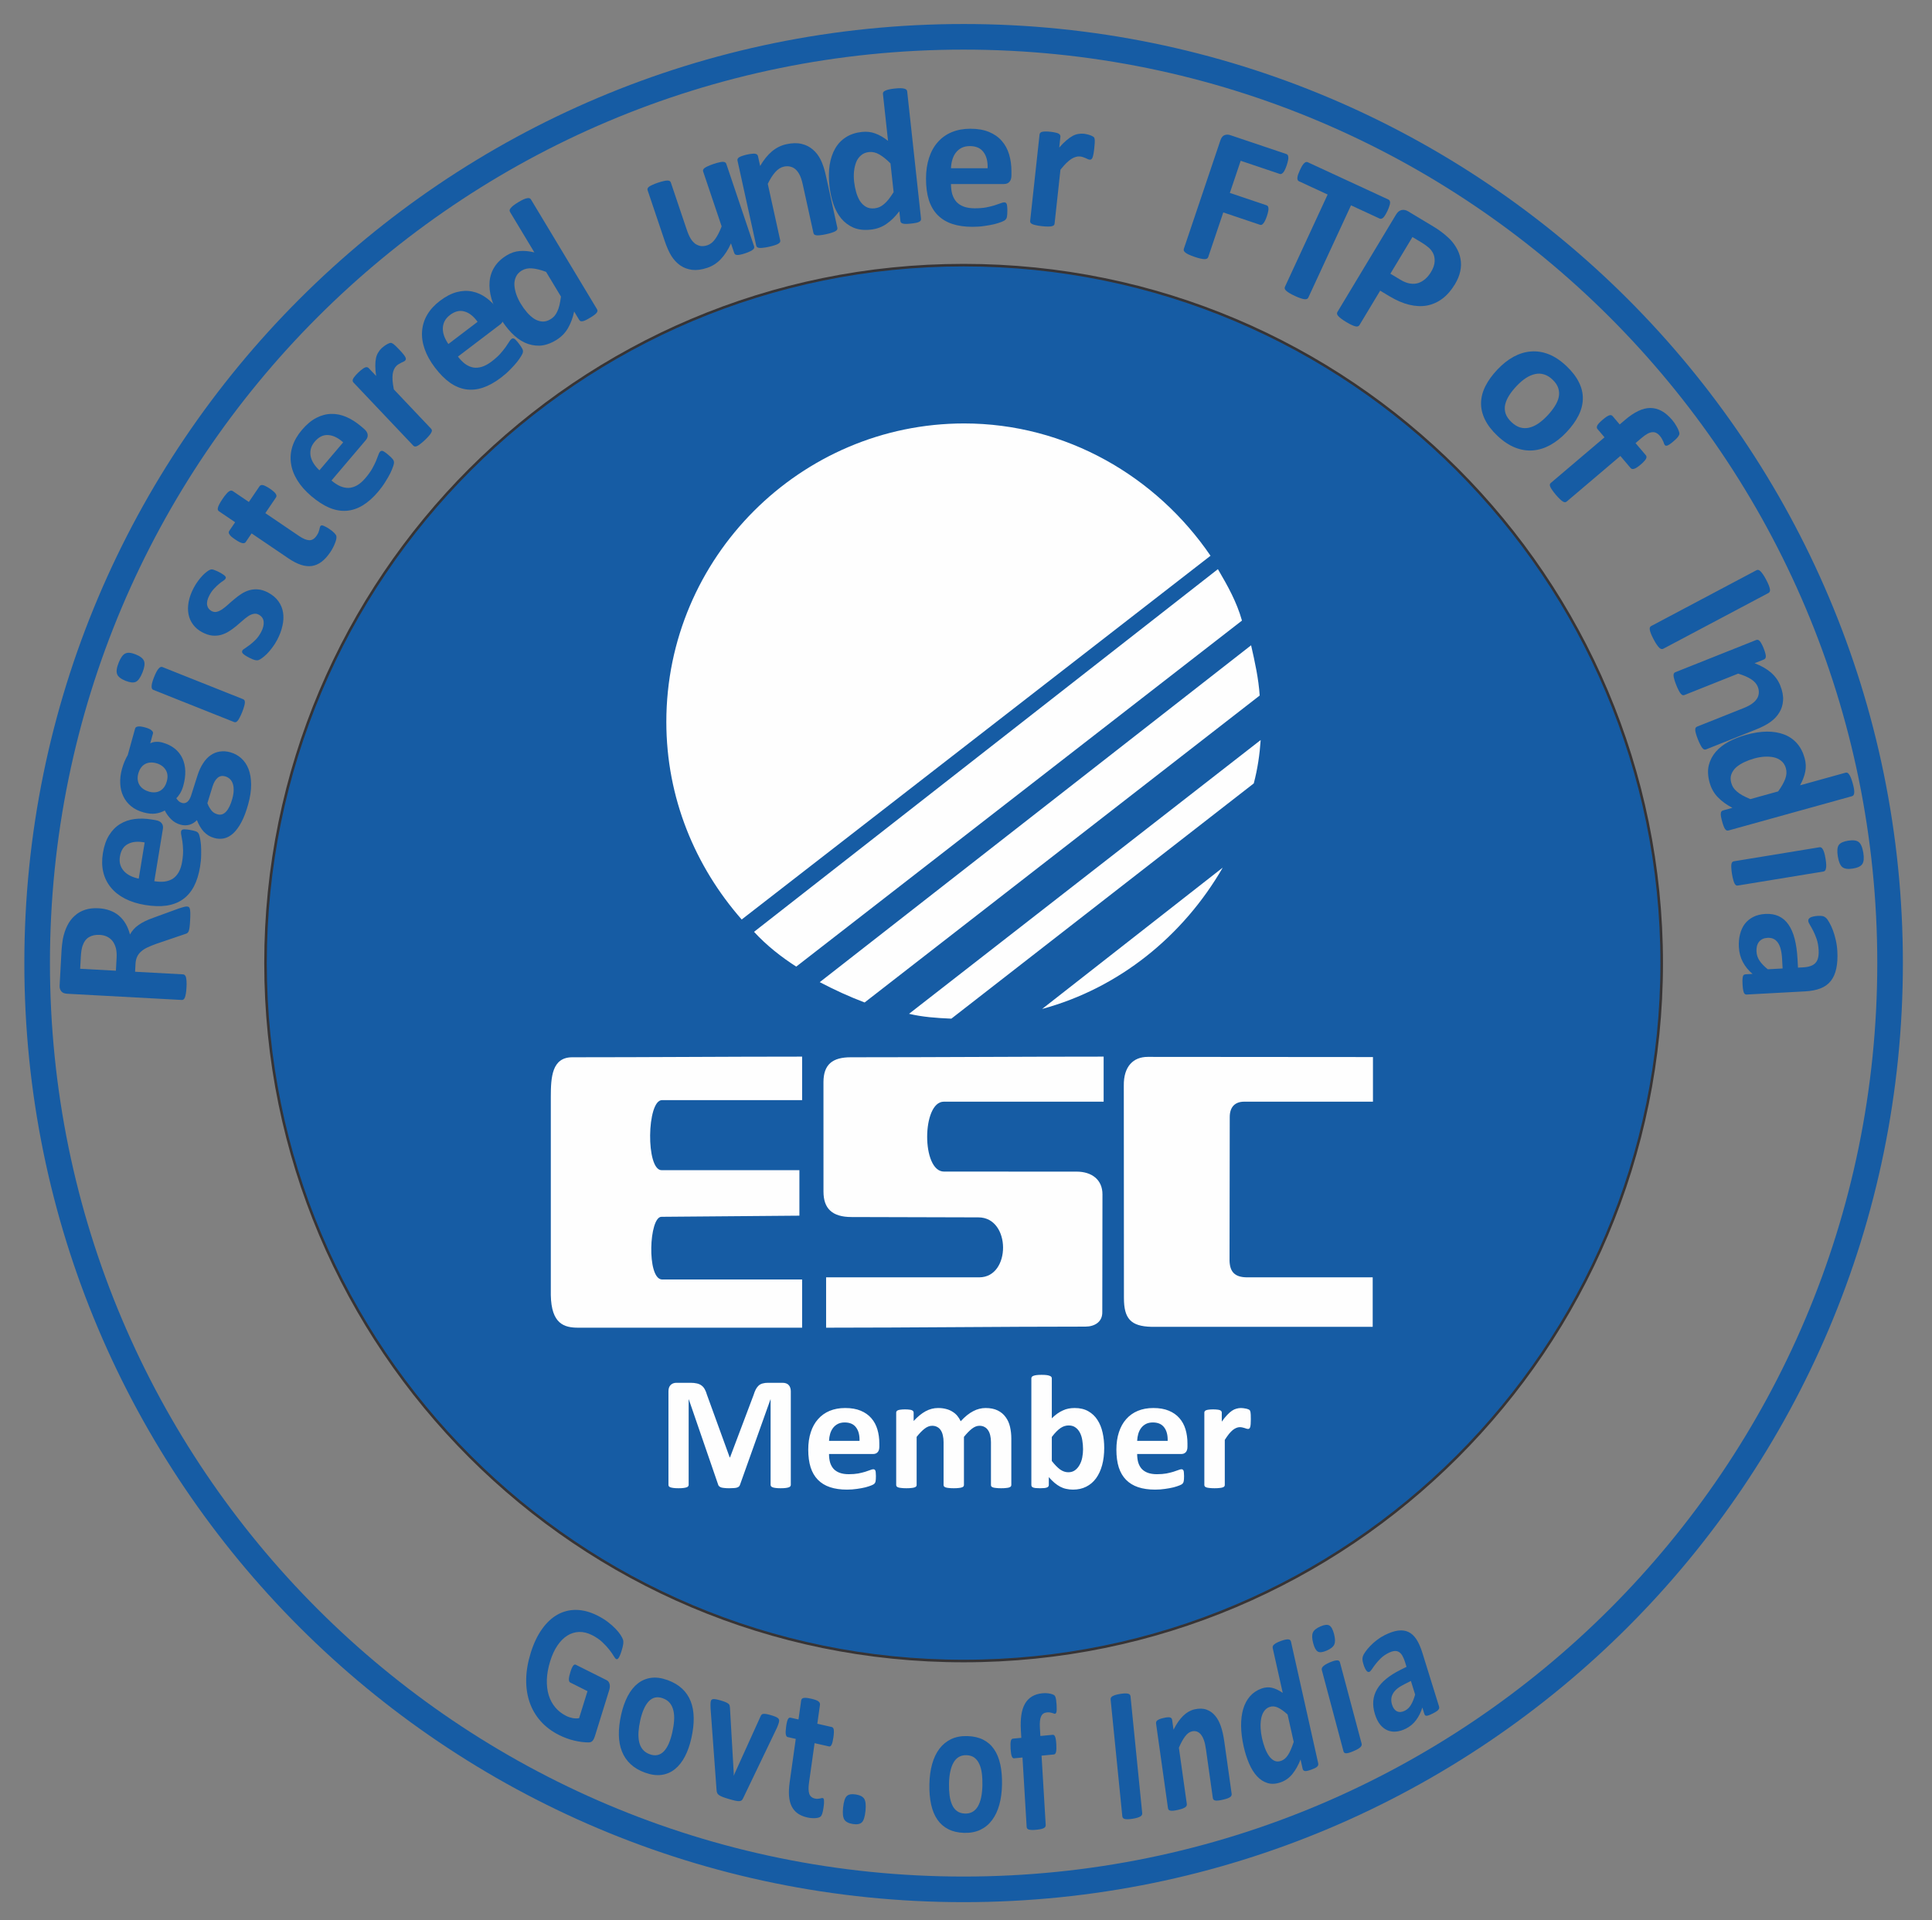 <?xml version="1.0" encoding="UTF-8"?>
<svg xmlns="http://www.w3.org/2000/svg" width="503" height="500" viewBox="0 0 503 500" fill="none">
  <rect x="0" y="0" width="503" height="500" fill="#808080" stroke="none"/>
  <path d="M250.877 492C384.092 492 492.085 384.008 492.085 250.793C492.085 117.578 384.092 9.585 250.877 9.585C117.662 9.585 9.67 117.578 9.67 250.793C9.67 384.008 117.662 492 250.877 492Z" stroke="#165CA4" stroke-width="6.667" stroke-miterlimit="22.926"></path>
  <path d="M250.877 432.541C351.254 432.541 432.626 351.17 432.626 250.793C432.626 150.416 351.254 69.044 250.877 69.044C150.5 69.044 69.128 150.416 69.128 250.793C69.128 351.17 150.5 432.541 250.877 432.541Z" fill="#165CA4" stroke="#373435" stroke-width="0.667" stroke-miterlimit="22.926"></path>
  <path fill-rule="evenodd" clip-rule="evenodd" d="M318.346 225.928C308.035 243.767 291.341 257.31 271.323 262.739L318.346 225.928ZM328.219 192.708C327.963 196.477 327.416 200.246 326.421 204.005L247.689 265.265C243.901 265.107 240.133 264.839 236.671 264.002L328.219 192.708ZM325.725 168.04C326.708 172.344 327.672 176.69 327.963 181.124L225.107 261.051C221.082 259.529 217.172 257.728 213.424 255.76L325.725 168.04ZM317.083 148.211C319.62 152.538 321.976 156.724 323.349 161.605L207.299 251.713C203.412 249.207 199.644 246.273 196.312 242.654L317.083 148.211ZM251.021 110.268C277.577 110.268 301.096 124.101 315.163 144.722L193.099 239.444C180.999 225.652 173.481 207.782 173.481 187.985C173.481 145.159 208.424 110.268 251.021 110.268Z" fill="#FEFEFE"></path>
  <path fill-rule="evenodd" clip-rule="evenodd" d="M150.524 345.741C146.899 345.741 143.539 344.78 143.404 337.24V285.623C143.404 280.465 143.714 275.322 148.993 275.322C169.028 275.322 188.795 275.152 208.832 275.152V286.48H172.351C168.394 286.48 168.106 304.725 172.25 304.725H208.125V316.569L172.219 316.865C168.977 316.837 168.357 332.866 172.275 333.184H178.076H208.832V345.741H150.524Z" fill="#FEFEFE"></path>
  <path fill-rule="evenodd" clip-rule="evenodd" d="M215.078 345.741V332.626H254.961C263.25 332.626 263.242 317.034 254.752 317.014L221.682 316.924C216.625 316.924 214.396 314.672 214.396 310.314L214.39 281.717C214.432 277.266 216.645 275.279 221.639 275.322C243.475 275.322 265.192 275.152 287.335 275.152V286.886H245.713C240.011 286.886 239.867 305.089 245.775 305.089L280.272 305.097C284.226 305.097 287.028 307.18 287.028 311.011L286.983 341.694C287.031 344.25 284.967 345.462 282.572 345.462C260.02 345.462 237.519 345.741 215.078 345.741Z" fill="#FEFEFE"></path>
  <path fill-rule="evenodd" clip-rule="evenodd" d="M299.771 345.513C294.381 345.381 292.617 343.362 292.617 338.007L292.583 282.709C292.518 277.692 295.058 275.22 298.807 275.22L357.453 275.265V286.886H323.915C321.632 286.884 320.149 288.171 320.166 290.934L320.112 328.348C320.214 331.172 321.448 332.576 324.554 332.626L357.385 332.624V345.513H299.771Z" fill="#FEFEFE"></path>
  <path d="M161.832 429.885C161.693 430.331 161.559 430.715 161.427 431.026C161.294 431.337 161.168 431.578 161.052 431.741C160.934 431.912 160.829 432.016 160.725 432.047C160.619 432.085 160.513 432.078 160.406 432.025C160.243 431.943 160.03 431.671 159.765 431.216C159.494 430.758 159.12 430.212 158.632 429.591C158.143 428.969 157.543 428.31 156.814 427.623C156.085 426.936 155.181 426.318 154.102 425.778C152.954 425.203 151.833 424.937 150.748 424.974C149.655 425.016 148.635 425.334 147.689 425.928C146.741 426.53 145.889 427.383 145.125 428.51C144.364 429.629 143.743 430.975 143.253 432.552C142.716 434.28 142.426 435.892 142.373 437.394C142.329 438.89 142.495 440.243 142.864 441.459C143.243 442.669 143.819 443.731 144.588 444.64C145.363 445.553 146.304 446.281 147.402 446.831C147.942 447.101 148.5 447.288 149.074 447.401C149.657 447.508 150.221 447.514 150.769 447.43L152.956 440.389L148.457 438.138C148.237 438.028 148.123 437.767 148.106 437.354C148.095 436.944 148.216 436.323 148.478 435.479C148.612 435.049 148.738 434.689 148.861 434.41C148.984 434.131 149.108 433.917 149.219 433.77C149.339 433.619 149.454 433.529 149.563 433.482C149.678 433.438 149.79 433.449 149.897 433.502L157.929 437.522C158.124 437.619 158.287 437.747 158.411 437.91C158.541 438.076 158.633 438.269 158.698 438.504C158.758 438.728 158.788 438.982 158.771 439.249C158.756 439.528 158.701 439.822 158.605 440.133L154.864 452.175C154.718 452.645 154.529 453.02 154.288 453.304C154.054 453.592 153.704 453.739 153.24 453.737C152.781 453.746 152.22 453.705 151.561 453.633C150.904 453.553 150.236 453.439 149.556 453.273C148.878 453.119 148.201 452.918 147.533 452.666C146.868 452.426 146.209 452.142 145.557 451.815C143.655 450.864 142.063 449.662 140.773 448.216C139.488 446.772 138.526 445.131 137.893 443.296C137.259 441.46 136.959 439.461 136.996 437.289C137.033 435.117 137.422 432.836 138.167 430.439C138.936 427.962 139.922 425.888 141.123 424.216C142.32 422.532 143.674 421.278 145.182 420.44C146.689 419.602 148.314 419.201 150.073 419.234C151.826 419.265 153.64 419.749 155.51 420.685C156.546 421.203 157.454 421.759 158.244 422.366C159.028 422.97 159.701 423.555 160.254 424.136C160.802 424.705 161.242 425.247 161.565 425.749C161.892 426.262 162.101 426.661 162.195 426.966C162.298 427.266 162.32 427.636 162.266 428.069C162.22 428.497 162.074 429.105 161.832 429.885ZM180.001 452.619C179.592 454.448 179.029 456.052 178.307 457.429C177.587 458.798 176.725 459.893 175.701 460.708C174.684 461.525 173.529 462.017 172.227 462.197C170.926 462.369 169.497 462.174 167.94 461.613C166.428 461.068 165.176 460.332 164.18 459.395C163.181 458.465 162.427 457.357 161.92 456.079C161.414 454.802 161.147 453.362 161.122 451.751C161.095 450.148 161.297 448.397 161.723 446.494C162.132 444.666 162.702 443.056 163.424 441.679C164.155 440.296 165.023 439.203 166.045 438.396C167.059 437.595 168.214 437.104 169.51 436.922C170.797 436.745 172.226 436.939 173.784 437.501C175.309 438.05 176.567 438.789 177.567 439.71C178.565 440.639 179.315 441.737 179.815 443.012C180.322 444.289 180.582 445.727 180.607 447.338C180.634 448.941 180.43 450.7 180.001 452.619ZM175.041 451.09C175.279 450.028 175.434 449.024 175.496 448.086C175.561 447.139 175.514 446.285 175.337 445.509C175.166 444.736 174.86 444.065 174.418 443.505C173.969 442.943 173.347 442.523 172.542 442.233C171.829 441.976 171.169 441.916 170.557 442.051C169.951 442.189 169.401 442.516 168.915 443.026C168.429 443.536 167.998 444.208 167.631 445.037C167.254 445.872 166.943 446.854 166.687 447.999C166.45 449.061 166.302 450.067 166.239 451.006C166.181 451.955 166.235 452.811 166.399 453.582C166.563 454.353 166.87 455.016 167.328 455.572C167.779 456.126 168.4 456.546 169.192 456.831C169.919 457.093 170.585 457.155 171.197 457.02C171.803 456.882 172.351 456.564 172.835 456.062C173.321 455.552 173.744 454.885 174.111 454.057C174.474 453.217 174.785 452.235 175.041 451.09ZM202.837 448.265C202.822 448.348 202.804 448.448 202.776 448.563C202.75 448.669 202.714 448.791 202.668 448.927C202.623 449.063 202.568 449.214 202.503 449.379C202.437 449.553 202.361 449.742 202.267 449.951L193.517 468.186C193.408 468.443 193.275 468.642 193.139 468.778C192.996 468.92 192.794 469.002 192.526 469.029C192.26 469.047 191.906 469.014 191.472 468.922C191.039 468.83 190.471 468.681 189.781 468.479C189.104 468.281 188.548 468.1 188.128 467.934C187.709 467.767 187.381 467.592 187.154 467.429C186.929 467.257 186.776 467.072 186.703 466.866C186.621 466.666 186.575 466.424 186.557 466.147L185.001 444.894C184.981 444.545 184.975 444.236 184.976 443.964C184.977 443.692 184.986 443.492 185 443.374C185.013 443.263 185.033 443.155 185.051 443.055C185.08 442.897 185.139 442.764 185.234 442.66C185.329 442.556 185.472 442.493 185.665 442.461C185.856 442.438 186.116 442.453 186.431 442.51C186.753 442.569 187.15 442.668 187.623 442.806C188.149 442.961 188.567 443.101 188.881 443.237C189.189 443.371 189.435 443.504 189.605 443.633C189.776 443.762 189.889 443.901 189.942 444.066C189.989 444.229 190.024 444.415 190.042 444.622L191.032 461.79L191.039 462.434L191.262 461.858L198.008 446.955C198.082 446.775 198.171 446.626 198.283 446.509C198.394 446.392 198.544 446.33 198.735 446.307C198.932 446.286 199.18 446.297 199.49 446.344C199.806 446.393 200.204 446.492 200.69 446.634C201.17 446.775 201.555 446.905 201.851 447.027C202.147 447.149 202.373 447.276 202.524 447.399C202.679 447.533 202.773 447.666 202.816 447.81C202.859 447.955 202.866 448.106 202.837 448.265ZM214.417 470.621C214.315 471.346 214.204 471.895 214.076 472.266C213.949 472.637 213.818 472.886 213.677 473.01C213.541 473.145 213.349 473.249 213.106 473.316C212.856 473.39 212.575 473.439 212.258 473.454C211.946 473.479 211.604 473.471 211.239 473.44C210.873 473.41 210.511 473.354 210.145 473.271C209.176 473.051 208.355 472.7 207.682 472.225C207.015 471.753 206.492 471.138 206.112 470.383C205.738 469.628 205.508 468.732 205.429 467.688C205.348 466.653 205.4 465.455 205.59 464.107L207.178 452.822L205.073 452.345C204.827 452.289 204.662 452.052 204.59 451.636C204.512 451.218 204.537 450.554 204.665 449.644C204.732 449.163 204.803 448.762 204.882 448.441C204.962 448.119 205.051 447.87 205.145 447.692C205.231 447.52 205.336 447.404 205.448 447.343C205.553 447.28 205.678 447.264 205.804 447.293L207.889 447.765L208.583 442.835C208.605 442.675 208.66 442.531 208.752 442.413C208.843 442.303 208.991 442.223 209.19 442.173C209.389 442.122 209.658 442.113 209.982 442.143C210.307 442.174 210.701 442.245 211.172 442.352C211.651 442.461 212.047 442.568 212.36 442.682C212.672 442.797 212.915 442.921 213.088 443.056C213.254 443.189 213.372 443.329 213.427 443.472C213.488 443.625 213.506 443.786 213.483 443.946L212.79 448.876L216.555 449.73C216.688 449.759 216.795 449.827 216.876 449.933C216.964 450.04 217.024 450.193 217.065 450.393C217.104 450.602 217.114 450.874 217.1 451.21C217.087 451.546 217.044 451.954 216.976 452.434C216.848 453.344 216.69 453.978 216.509 454.337C216.322 454.695 216.109 454.846 215.863 454.791L212.078 453.933L210.622 464.282C210.453 465.487 210.472 466.423 210.686 467.088C210.901 467.755 211.39 468.179 212.153 468.352C212.412 468.41 212.648 468.437 212.862 468.425C213.076 468.413 213.272 468.387 213.442 468.348C213.617 468.318 213.76 468.281 213.881 468.247C213.996 468.213 214.105 468.211 214.192 468.231C214.271 468.249 214.341 468.291 214.406 468.366C214.464 468.44 214.508 468.563 214.523 468.75C214.532 468.926 214.539 469.171 214.531 469.473C214.521 469.784 214.482 470.158 214.417 470.621ZM225.332 471.547C225.178 473.084 224.866 474.095 224.385 474.553C223.91 475.02 223.121 475.16 222.023 474.983C220.926 474.806 220.189 474.42 219.826 473.835C219.457 473.24 219.349 472.213 219.496 470.752C219.652 469.198 219.971 468.18 220.445 467.721C220.927 467.255 221.723 467.116 222.834 467.295C223.918 467.47 224.641 467.854 225.011 468.44C225.373 469.034 225.48 470.069 225.332 471.547ZM260.874 464.77C260.837 466.67 260.606 468.401 260.177 469.963C259.748 471.516 259.128 472.849 258.296 473.962C257.471 475.074 256.448 475.915 255.222 476.501C253.996 477.078 252.574 477.341 250.955 477.289C249.384 477.238 248.028 476.921 246.879 476.327C245.73 475.742 244.782 474.907 244.041 473.83C243.3 472.753 242.759 471.442 242.419 469.89C242.078 468.346 241.931 466.585 241.971 464.608C242.008 462.709 242.245 460.969 242.675 459.407C243.111 457.837 243.738 456.504 244.57 455.4C245.394 454.305 246.417 453.464 247.636 452.878C248.849 452.3 250.271 452.037 251.889 452.089C253.474 452.14 254.837 452.458 255.987 453.034C257.135 453.62 258.077 454.446 258.811 455.523C259.553 456.6 260.086 457.91 260.427 459.463C260.767 461.007 260.914 462.776 260.874 464.77ZM255.771 464.854C255.793 463.75 255.746 462.73 255.623 461.801C255.5 460.863 255.287 460.052 254.963 459.356C254.646 458.661 254.219 458.108 253.68 457.705C253.135 457.302 252.451 457.092 251.615 457.065C250.873 457.041 250.222 457.192 249.656 457.516C249.096 457.84 248.627 458.331 248.257 458.978C247.886 459.626 247.601 460.413 247.407 461.332C247.206 462.259 247.098 463.309 247.074 464.498C247.052 465.602 247.106 466.623 247.229 467.552C247.359 468.49 247.579 469.302 247.889 469.997C248.199 470.692 248.627 471.236 249.179 471.631C249.724 472.025 250.408 472.236 251.231 472.262C251.986 472.286 252.644 472.136 253.21 471.812C253.77 471.487 254.239 471.005 254.609 470.367C254.979 469.719 255.258 468.94 255.452 468.021C255.639 467.094 255.748 466.044 255.771 464.854ZM275.087 443.964C275.116 444.45 275.126 444.836 275.117 445.137C275.107 445.43 275.081 445.664 275.043 445.822C274.999 445.99 274.944 446.098 274.881 446.164C274.824 446.23 274.752 446.263 274.67 446.27C274.576 446.28 274.474 446.264 274.363 446.214C274.245 446.166 274.107 446.119 273.935 446.067C273.769 446.014 273.57 445.973 273.345 445.935C273.12 445.896 272.855 445.896 272.553 445.925C272.203 445.959 271.898 446.057 271.651 446.227C271.403 446.388 271.202 446.64 271.052 446.963C270.903 447.287 270.799 447.7 270.754 448.194C270.703 448.697 270.698 449.298 270.741 450.015L270.864 452.064L274.086 451.753C274.207 451.741 274.317 451.774 274.423 451.849C274.529 451.925 274.618 452.054 274.696 452.235C274.769 452.426 274.838 452.685 274.892 453.015C274.945 453.344 274.984 453.753 275.013 454.24C275.068 455.162 275.04 455.825 274.936 456.23C274.825 456.636 274.648 456.85 274.393 456.875L271.171 457.186L272.253 475.241C272.262 475.403 272.231 475.552 272.158 475.688C272.092 475.823 271.963 475.938 271.787 476.041C271.603 476.136 271.351 476.229 271.024 476.304C270.697 476.378 270.295 476.434 269.824 476.48C269.346 476.526 268.949 476.547 268.623 476.535C268.298 476.524 268.031 476.481 267.838 476.422C267.645 476.355 267.504 476.266 267.423 476.145C267.341 476.024 267.299 475.882 267.289 475.72L266.207 457.665L264.008 457.877C263.759 457.901 263.559 457.723 263.414 457.342C263.263 456.962 263.163 456.311 263.108 455.389C263.078 454.902 263.068 454.491 263.081 454.155C263.095 453.819 263.126 453.549 263.175 453.347C263.224 453.154 263.29 453.01 263.386 452.915C263.475 452.82 263.586 452.767 263.721 452.753L265.9 452.543L265.788 450.665C265.697 449.146 265.738 447.802 265.905 446.636C266.072 445.478 266.385 444.486 266.844 443.677C267.309 442.868 267.921 442.234 268.678 441.774C269.435 441.315 270.352 441.038 271.415 440.935C271.926 440.886 272.414 440.89 272.884 440.956C273.348 441.023 273.718 441.108 273.988 441.202C274.258 441.305 274.447 441.406 274.54 441.501C274.641 441.602 274.725 441.758 274.798 441.957C274.871 442.164 274.927 442.425 274.973 442.747C275.02 443.077 275.058 443.477 275.087 443.964ZM297.378 472.154C297.394 472.315 297.369 472.475 297.296 472.625C297.222 472.766 297.092 472.899 296.907 473.015C296.72 473.123 296.46 473.234 296.143 473.337C295.82 473.441 295.402 473.534 294.893 473.616C294.398 473.696 293.98 473.738 293.641 473.741C293.301 473.744 293.026 473.719 292.825 473.673C292.622 473.62 292.471 473.532 292.371 473.419C292.27 473.297 292.215 473.151 292.199 472.989L289.153 442.568C289.137 442.406 289.162 442.247 289.235 442.097C289.309 441.956 289.439 441.823 289.637 441.704C289.83 441.587 290.085 441.485 290.408 441.381C290.73 441.278 291.143 441.185 291.638 441.105C292.147 441.023 292.571 440.981 292.904 440.979C293.23 440.978 293.504 440.995 293.706 441.048C293.909 441.102 294.061 441.19 294.16 441.303C294.261 441.425 294.316 441.571 294.332 441.733L297.378 472.154ZM320.663 467.122C320.685 467.283 320.665 467.435 320.604 467.579C320.548 467.722 320.43 467.853 320.262 467.978C320.087 468.096 319.844 468.221 319.531 468.335C319.219 468.45 318.829 468.555 318.365 468.661C317.88 468.77 317.479 468.844 317.154 468.874C316.829 468.904 316.568 468.894 316.371 468.86C316.18 468.817 316.033 468.746 315.942 468.636C315.845 468.527 315.785 468.393 315.762 468.233L313.994 455.667C313.843 454.597 313.665 453.768 313.453 453.189C313.247 452.601 312.995 452.119 312.702 451.742C312.408 451.357 312.055 451.089 311.655 450.927C311.25 450.775 310.809 450.753 310.317 450.865C309.693 451.006 309.109 451.435 308.553 452.161C308.003 452.877 307.458 453.87 306.928 455.12L308.989 469.768C309.011 469.928 308.992 470.08 308.929 470.225C308.874 470.368 308.756 470.499 308.575 470.627C308.4 470.745 308.157 470.87 307.858 470.981C307.552 471.094 307.155 471.201 306.677 471.31C306.199 471.418 305.798 471.491 305.48 471.52C305.169 471.547 304.907 471.537 304.71 471.503C304.506 471.462 304.359 471.391 304.268 471.282C304.171 471.173 304.111 471.039 304.088 470.879L300.986 448.832C300.963 448.671 300.977 448.521 301.025 448.379C301.067 448.239 301.172 448.111 301.327 447.989C301.489 447.874 301.692 447.759 301.951 447.656C302.211 447.554 302.547 447.46 302.946 447.37C303.364 447.275 303.705 447.215 303.983 447.196C304.262 447.176 304.483 447.195 304.647 447.237C304.805 447.288 304.925 447.365 305.009 447.476C305.094 447.587 305.147 447.723 305.169 447.884L305.528 450.429C306.299 448.897 307.137 447.698 308.041 446.815C308.938 445.934 309.928 445.37 311.003 445.126C312.185 444.858 313.216 444.877 314.096 445.191C314.975 445.496 315.721 446.023 316.345 446.759C316.962 447.489 317.46 448.402 317.839 449.491C318.218 450.579 318.524 451.918 318.748 453.511L320.663 467.122ZM343.191 459.142C343.23 459.315 343.231 459.475 343.194 459.622C343.163 459.767 343.074 459.905 342.944 460.041C342.804 460.171 342.61 460.304 342.357 460.431C342.105 460.557 341.791 460.688 341.415 460.824C341.006 460.971 340.671 461.074 340.411 461.132C340.15 461.19 339.937 461.205 339.758 461.19C339.583 461.163 339.443 461.098 339.352 461.006C339.253 460.909 339.181 460.774 339.14 460.593L338.604 458.197C338.002 459.704 337.287 460.959 336.48 461.961C335.668 462.966 334.683 463.677 333.515 464.098C332.224 464.563 331.056 464.638 330.025 464.324C328.988 464.012 328.069 463.418 327.263 462.542C326.459 461.675 325.768 460.563 325.193 459.212C324.617 457.863 324.148 456.394 323.793 454.804C323.365 452.894 323.142 451.114 323.124 449.465C323.107 447.825 323.283 446.355 323.665 445.052C324.047 443.749 324.635 442.647 325.432 441.727C326.224 440.819 327.224 440.147 328.431 439.712C329.378 439.371 330.297 439.307 331.177 439.514C332.067 439.728 332.993 440.168 333.964 440.842L331.36 429.205C331.323 429.04 331.324 428.889 331.366 428.731C331.41 428.582 331.507 428.422 331.677 428.272C331.839 428.116 332.07 427.961 332.358 427.804C332.652 427.645 333.035 427.48 333.503 427.311C333.97 427.143 334.365 427.027 334.681 426.967C334.99 426.909 335.252 426.886 335.447 426.913C335.641 426.932 335.796 427.001 335.895 427.099C336.003 427.202 336.073 427.328 336.11 427.493L343.191 459.142ZM335.222 446.467C334.296 445.617 333.448 445.024 332.694 444.663C331.936 444.314 331.216 444.262 330.528 444.51C329.911 444.732 329.417 445.124 329.058 445.68C328.692 446.239 328.451 446.887 328.326 447.644C328.203 448.409 328.159 449.217 328.21 450.071C328.256 450.935 328.377 451.79 328.567 452.639C328.77 453.544 329.024 454.396 329.324 455.205C329.632 456.019 329.99 456.709 330.399 457.283C330.808 457.856 331.271 458.268 331.796 458.515C332.315 458.764 332.904 458.765 333.566 458.526C333.891 458.409 334.202 458.235 334.486 457.999C334.77 457.763 335.039 457.461 335.301 457.065C335.564 456.676 335.816 456.203 336.06 455.634C336.305 455.065 336.561 454.394 336.82 453.607L335.222 446.467ZM354.499 454.042C354.54 454.196 354.539 454.35 354.494 454.505C354.456 454.656 354.355 454.808 354.191 454.969C354.032 455.119 353.806 455.288 353.523 455.455C353.234 455.624 352.854 455.805 352.394 456.003C351.934 456.2 351.546 456.349 351.235 456.437C350.931 456.523 350.671 456.562 350.472 456.566C350.265 456.565 350.112 456.522 350.009 456.431C349.9 456.342 349.825 456.221 349.784 456.066L344.141 434.901C344.1 434.747 344.101 434.592 344.146 434.438C344.183 434.286 344.283 434.125 344.447 433.965C344.602 433.799 344.827 433.63 345.108 433.455C345.396 433.277 345.773 433.088 346.233 432.891C346.693 432.693 347.083 432.553 347.396 432.472C347.703 432.395 347.963 432.356 348.166 432.368C348.373 432.369 348.529 432.42 348.631 432.512C348.74 432.6 348.815 432.722 348.856 432.876L354.499 454.042ZM347.307 425.461C347.629 426.669 347.658 427.579 347.392 428.209C347.125 428.838 346.47 429.372 345.415 429.825C344.355 430.281 343.574 430.372 343.091 430.082C342.602 429.795 342.202 429.072 341.895 427.921C341.573 426.712 341.542 425.795 341.8 425.16C342.054 424.535 342.713 423.99 343.781 423.532C344.828 423.082 345.604 423.002 346.102 423.294C346.599 423.578 346.998 424.301 347.307 425.461ZM374.664 444.392C374.731 444.607 374.72 444.806 374.641 444.993C374.555 445.183 374.387 445.368 374.141 445.556C373.895 445.743 373.513 445.962 372.992 446.222C372.44 446.499 372.031 446.676 371.763 446.746C371.494 446.816 371.285 446.819 371.145 446.742C370.999 446.668 370.897 446.526 370.83 446.311L370.315 444.654C369.922 445.909 369.377 447.001 368.669 447.944C367.968 448.884 367.087 449.619 366.032 450.147C365.166 450.58 364.319 450.839 363.502 450.916C362.684 450.994 361.923 450.878 361.215 450.579C360.503 450.273 359.871 449.779 359.316 449.091C358.759 448.394 358.31 447.487 357.964 446.371C357.585 445.153 357.447 444.007 357.54 442.93C357.637 441.842 357.968 440.83 358.525 439.87C359.085 438.918 359.868 438.029 360.886 437.198C361.897 436.369 363.133 435.585 364.589 434.857L366.189 434.056L365.798 432.798C365.595 432.145 365.367 431.596 365.107 431.156C364.855 430.72 364.551 430.394 364.211 430.187C363.871 429.98 363.483 429.898 363.032 429.939C362.59 429.986 362.069 430.154 361.486 430.446C360.714 430.833 360.058 431.29 359.522 431.806C358.98 432.326 358.524 432.839 358.141 433.335C357.759 433.83 357.446 434.271 357.199 434.644C356.952 435.016 356.736 435.253 356.541 435.35C356.403 435.419 356.267 435.423 356.134 435.37C355.993 435.312 355.855 435.196 355.731 435.029C355.6 434.864 355.471 434.634 355.341 434.359C355.212 434.083 355.092 433.765 354.983 433.415C354.832 432.929 354.745 432.531 354.721 432.221C354.691 431.914 354.733 431.608 354.831 431.292C354.937 430.981 355.156 430.586 355.504 430.099C355.847 429.615 356.27 429.108 356.775 428.589C357.279 428.061 357.847 427.556 358.48 427.073C359.117 426.58 359.798 426.156 360.519 425.795C361.805 425.151 362.953 424.761 363.968 424.621C364.977 424.484 365.884 424.601 366.673 424.97C367.468 425.336 368.166 425.972 368.76 426.88C369.351 427.78 369.869 428.957 370.312 430.382L374.664 444.392ZM367.332 437.736L365.568 438.618C364.822 438.992 364.21 439.381 363.725 439.78C363.243 440.187 362.88 440.608 362.637 441.061C362.391 441.506 362.256 441.96 362.229 442.433C362.196 442.91 362.262 443.402 362.42 443.912C362.692 444.787 363.125 445.363 363.711 445.64C364.3 445.925 364.979 445.87 365.751 445.484C366.397 445.16 366.929 444.655 367.344 443.96C367.759 443.264 368.121 442.375 368.433 441.28L367.332 437.736Z" fill="#165CA4"></path>
  <path d="M205.888 386.66C205.888 386.801 205.845 386.928 205.761 387.041C205.69 387.153 205.55 387.245 205.338 387.315C205.141 387.386 204.874 387.442 204.536 387.484C204.198 387.527 203.768 387.548 203.247 387.548C202.74 387.548 202.318 387.527 201.98 387.484C201.642 387.442 201.374 387.386 201.177 387.315C200.98 387.245 200.839 387.153 200.755 387.041C200.67 386.928 200.628 386.801 200.628 386.66V364.418H200.586L192.665 386.639C192.608 386.822 192.517 386.977 192.39 387.104C192.263 387.217 192.087 387.308 191.862 387.379C191.651 387.449 191.376 387.491 191.038 387.505C190.7 387.534 190.292 387.548 189.813 387.548C189.334 387.548 188.926 387.527 188.588 387.484C188.25 387.456 187.968 387.407 187.743 387.336C187.532 387.252 187.363 387.153 187.236 387.041C187.109 386.928 187.025 386.794 186.982 386.639L179.336 364.418H179.294V386.66C179.294 386.801 179.251 386.928 179.167 387.041C179.097 387.153 178.956 387.245 178.744 387.315C178.533 387.386 178.259 387.442 177.921 387.484C177.597 387.527 177.174 387.548 176.653 387.548C176.146 387.548 175.724 387.527 175.386 387.484C175.048 387.442 174.773 387.386 174.562 387.315C174.365 387.245 174.224 387.153 174.14 387.041C174.069 386.928 174.034 386.801 174.034 386.66V362.306C174.034 361.587 174.224 361.038 174.604 360.658C174.985 360.278 175.492 360.088 176.125 360.088H179.758C180.406 360.088 180.962 360.144 181.427 360.257C181.892 360.355 182.293 360.531 182.631 360.785C182.969 361.024 183.251 361.348 183.476 361.756C183.701 362.151 183.898 362.644 184.067 363.235L189.982 379.521H190.066L196.192 363.277C196.375 362.686 196.572 362.186 196.784 361.778C197.009 361.369 197.262 361.038 197.544 360.785C197.84 360.531 198.185 360.355 198.579 360.257C198.973 360.144 199.431 360.088 199.952 360.088H203.691C204.071 360.088 204.395 360.137 204.662 360.236C204.944 360.334 205.169 360.482 205.338 360.679C205.521 360.862 205.655 361.095 205.74 361.376C205.838 361.644 205.888 361.954 205.888 362.306V386.66ZM228.933 376.733C228.933 377.38 228.785 377.859 228.489 378.169C228.208 378.479 227.813 378.634 227.306 378.634H215.837C215.837 379.436 215.928 380.169 216.111 380.831C216.308 381.478 216.611 382.035 217.019 382.499C217.442 382.95 217.977 383.295 218.625 383.534C219.287 383.774 220.075 383.893 220.991 383.893C221.92 383.893 222.737 383.83 223.441 383.703C224.145 383.562 224.75 383.415 225.257 383.26C225.778 383.091 226.208 382.943 226.546 382.816C226.884 382.675 227.158 382.605 227.37 382.605C227.496 382.605 227.602 382.633 227.687 382.689C227.771 382.732 227.841 382.816 227.898 382.943C227.954 383.07 227.989 383.253 228.003 383.492C228.032 383.717 228.046 384.006 228.046 384.358C228.046 384.668 228.039 384.935 228.025 385.161C228.01 385.372 227.989 385.555 227.961 385.71C227.933 385.865 227.891 385.999 227.834 386.111C227.778 386.21 227.701 386.308 227.602 386.407C227.518 386.506 227.271 386.639 226.863 386.808C226.454 386.977 225.933 387.146 225.3 387.315C224.666 387.47 223.941 387.604 223.124 387.717C222.307 387.843 221.434 387.907 220.505 387.907C218.829 387.907 217.357 387.695 216.09 387.273C214.837 386.851 213.788 386.21 212.943 385.351C212.098 384.492 211.464 383.408 211.042 382.098C210.633 380.788 210.429 379.253 210.429 377.493C210.429 375.817 210.647 374.311 211.084 372.973C211.52 371.621 212.154 370.48 212.985 369.551C213.816 368.607 214.823 367.889 216.006 367.396C217.202 366.903 218.547 366.657 220.04 366.657C221.617 366.657 222.962 366.889 224.075 367.354C225.201 367.819 226.123 368.466 226.842 369.297C227.56 370.114 228.088 371.086 228.426 372.212C228.764 373.339 228.933 374.564 228.933 375.888V376.733ZM223.779 375.212C223.821 373.719 223.518 372.55 222.87 371.705C222.237 370.846 221.251 370.417 219.913 370.417C219.237 370.417 218.646 370.544 218.139 370.797C217.646 371.051 217.231 371.396 216.893 371.832C216.569 372.255 216.315 372.762 216.132 373.353C215.963 373.93 215.865 374.55 215.837 375.212H223.779ZM263.3 386.703C263.3 386.844 263.258 386.97 263.173 387.083C263.089 387.182 262.948 387.266 262.751 387.336C262.554 387.407 262.286 387.456 261.948 387.484C261.61 387.527 261.181 387.548 260.66 387.548C260.125 387.548 259.688 387.527 259.35 387.484C259.012 387.456 258.737 387.407 258.526 387.336C258.329 387.266 258.188 387.182 258.104 387.083C258.033 386.97 257.998 386.844 257.998 386.703V375.529C257.998 374.895 257.935 374.318 257.808 373.797C257.695 373.275 257.512 372.832 257.259 372.466C257.019 372.086 256.71 371.797 256.329 371.6C255.963 371.389 255.52 371.283 254.999 371.283C254.365 371.283 253.724 371.529 253.076 372.022C252.429 372.515 251.725 373.233 250.964 374.177V386.703C250.964 386.844 250.922 386.97 250.837 387.083C250.753 387.182 250.605 387.266 250.394 387.336C250.197 387.407 249.929 387.456 249.591 387.484C249.253 387.527 248.831 387.548 248.324 387.548C247.803 387.548 247.373 387.527 247.035 387.484C246.697 387.456 246.423 387.407 246.211 387.336C246.014 387.266 245.873 387.182 245.789 387.083C245.705 386.97 245.662 386.844 245.662 386.703V375.529C245.662 374.895 245.599 374.318 245.472 373.797C245.36 373.275 245.183 372.832 244.944 372.466C244.705 372.086 244.395 371.797 244.015 371.6C243.634 371.389 243.191 371.283 242.684 371.283C242.036 371.283 241.388 371.529 240.741 372.022C240.093 372.515 239.396 373.233 238.649 374.177V386.703C238.649 386.844 238.607 386.97 238.523 387.083C238.438 387.182 238.29 387.266 238.079 387.336C237.882 387.407 237.614 387.456 237.276 387.484C236.938 387.527 236.509 387.548 235.988 387.548C235.467 387.548 235.037 387.527 234.699 387.484C234.361 387.456 234.087 387.407 233.876 387.336C233.678 387.266 233.538 387.182 233.453 387.083C233.369 386.97 233.326 386.844 233.326 386.703V367.861C233.326 367.72 233.362 367.6 233.432 367.502C233.502 367.389 233.629 367.298 233.812 367.227C233.995 367.157 234.228 367.108 234.509 367.079C234.805 367.037 235.171 367.016 235.608 367.016C236.058 367.016 236.431 367.037 236.727 367.079C237.023 367.108 237.248 367.157 237.403 367.227C237.572 367.298 237.692 367.389 237.762 367.502C237.833 367.6 237.868 367.72 237.868 367.861V370.037C238.91 368.91 239.945 368.065 240.973 367.502C242.015 366.939 243.099 366.657 244.226 366.657C245 366.657 245.697 366.741 246.317 366.91C246.937 367.065 247.486 367.298 247.965 367.607C248.458 367.903 248.88 368.262 249.232 368.685C249.584 369.107 249.88 369.579 250.119 370.1C250.683 369.494 251.232 368.973 251.767 368.537C252.316 368.1 252.851 367.748 253.372 367.481C253.907 367.199 254.435 366.995 254.956 366.868C255.492 366.727 256.034 366.657 256.583 366.657C257.836 366.657 258.892 366.868 259.751 367.291C260.61 367.713 261.3 368.29 261.821 369.023C262.357 369.741 262.737 370.586 262.962 371.557C263.187 372.529 263.3 373.557 263.3 374.641V386.703ZM287.486 377.028C287.486 378.704 287.303 380.211 286.937 381.549C286.571 382.886 286.042 384.027 285.352 384.971C284.662 385.914 283.81 386.639 282.797 387.146C281.797 387.653 280.656 387.907 279.375 387.907C278.741 387.907 278.15 387.843 277.6 387.717C277.051 387.604 276.523 387.414 276.016 387.146C275.523 386.879 275.03 386.541 274.537 386.132C274.059 385.724 273.566 385.231 273.059 384.654V386.703C273.059 386.858 273.017 386.991 272.932 387.104C272.862 387.203 272.735 387.287 272.552 387.358C272.383 387.428 272.151 387.477 271.855 387.505C271.559 387.534 271.2 387.548 270.778 387.548C270.341 387.548 269.975 387.534 269.679 387.505C269.398 387.477 269.165 387.428 268.982 387.358C268.813 387.287 268.693 387.203 268.623 387.104C268.553 386.991 268.517 386.858 268.517 386.703V358.926C268.517 358.785 268.56 358.658 268.644 358.546C268.729 358.433 268.869 358.342 269.067 358.271C269.278 358.187 269.552 358.123 269.89 358.081C270.228 358.039 270.658 358.018 271.179 358.018C271.7 358.018 272.129 358.039 272.467 358.081C272.805 358.123 273.073 358.187 273.27 358.271C273.481 358.342 273.629 358.433 273.714 358.546C273.798 358.658 273.84 358.785 273.84 358.926V369.34C274.319 368.861 274.798 368.452 275.277 368.114C275.756 367.776 276.234 367.502 276.713 367.291C277.192 367.065 277.685 366.903 278.192 366.805C278.699 366.706 279.234 366.657 279.797 366.657C281.191 366.657 282.374 366.939 283.346 367.502C284.317 368.051 285.106 368.797 285.712 369.741C286.331 370.684 286.782 371.79 287.063 373.057C287.345 374.311 287.486 375.634 287.486 377.028ZM281.973 377.409C281.973 376.606 281.909 375.831 281.783 375.085C281.67 374.339 281.466 373.677 281.17 373.099C280.874 372.522 280.487 372.064 280.008 371.726C279.544 371.374 278.952 371.198 278.234 371.198C277.882 371.198 277.537 371.248 277.199 371.346C276.861 371.445 276.509 371.614 276.143 371.853C275.791 372.093 275.425 372.402 275.044 372.783C274.664 373.163 274.263 373.635 273.84 374.198V380.45C274.587 381.408 275.298 382.14 275.974 382.647C276.664 383.14 277.382 383.386 278.128 383.386C278.818 383.386 279.403 383.21 279.882 382.858C280.36 382.506 280.755 382.049 281.064 381.485C281.388 380.922 281.621 380.281 281.762 379.563C281.902 378.845 281.973 378.127 281.973 377.409ZM309.158 376.733C309.158 377.38 309.01 377.859 308.715 378.169C308.433 378.479 308.039 378.634 307.532 378.634H296.062C296.062 379.436 296.153 380.169 296.336 380.831C296.534 381.478 296.836 382.035 297.245 382.499C297.667 382.95 298.202 383.295 298.85 383.534C299.512 383.774 300.301 383.893 301.216 383.893C302.145 383.893 302.962 383.83 303.666 383.703C304.37 383.562 304.976 383.415 305.483 383.26C306.004 383.091 306.433 382.943 306.771 382.816C307.109 382.675 307.384 382.605 307.595 382.605C307.722 382.605 307.827 382.633 307.912 382.689C307.996 382.732 308.067 382.816 308.123 382.943C308.179 383.07 308.215 383.253 308.229 383.492C308.257 383.717 308.271 384.006 308.271 384.358C308.271 384.668 308.264 384.935 308.25 385.161C308.236 385.372 308.215 385.555 308.186 385.71C308.158 385.865 308.116 385.999 308.06 386.111C308.003 386.21 307.926 386.308 307.827 386.407C307.743 386.506 307.496 386.639 307.088 386.808C306.68 386.977 306.159 387.146 305.525 387.315C304.891 387.47 304.166 387.604 303.349 387.717C302.533 387.843 301.659 387.907 300.73 387.907C299.054 387.907 297.583 387.695 296.315 387.273C295.062 386.851 294.013 386.21 293.168 385.351C292.323 384.492 291.689 383.408 291.267 382.098C290.859 380.788 290.654 379.253 290.654 377.493C290.654 375.817 290.873 374.311 291.309 372.973C291.746 371.621 292.379 370.48 293.21 369.551C294.041 368.607 295.048 367.889 296.231 367.396C297.428 366.903 298.773 366.657 300.265 366.657C301.843 366.657 303.187 366.889 304.3 367.354C305.426 367.819 306.349 368.466 307.067 369.297C307.785 370.114 308.313 371.086 308.651 372.212C308.989 373.339 309.158 374.564 309.158 375.888V376.733ZM304.004 375.212C304.046 373.719 303.744 372.55 303.096 371.705C302.462 370.846 301.476 370.417 300.139 370.417C299.463 370.417 298.871 370.544 298.364 370.797C297.871 371.051 297.456 371.396 297.118 371.832C296.794 372.255 296.541 372.762 296.358 373.353C296.189 373.93 296.09 374.55 296.062 375.212H304.004ZM325.655 369.614C325.655 370.121 325.641 370.537 325.613 370.86C325.585 371.184 325.543 371.438 325.486 371.621C325.43 371.804 325.352 371.931 325.254 372.001C325.169 372.071 325.057 372.107 324.916 372.107C324.803 372.107 324.677 372.086 324.536 372.043C324.395 371.987 324.233 371.931 324.05 371.874C323.881 371.818 323.691 371.769 323.48 371.726C323.268 371.67 323.036 371.642 322.783 371.642C322.487 371.642 322.191 371.705 321.895 371.832C321.6 371.945 321.29 372.128 320.966 372.381C320.656 372.635 320.325 372.973 319.973 373.395C319.635 373.818 319.269 374.339 318.875 374.958V386.703C318.875 386.844 318.832 386.97 318.748 387.083C318.664 387.182 318.516 387.266 318.304 387.336C318.107 387.407 317.84 387.456 317.502 387.484C317.164 387.527 316.734 387.548 316.213 387.548C315.692 387.548 315.263 387.527 314.925 387.484C314.587 387.456 314.312 387.407 314.101 387.336C313.904 387.266 313.763 387.182 313.678 387.083C313.594 386.97 313.552 386.844 313.552 386.703V367.861C313.552 367.72 313.587 367.6 313.657 367.502C313.728 367.389 313.854 367.298 314.038 367.227C314.221 367.157 314.453 367.108 314.735 367.079C315.03 367.037 315.396 367.016 315.833 367.016C316.284 367.016 316.657 367.037 316.953 367.079C317.248 367.108 317.474 367.157 317.628 367.227C317.797 367.298 317.917 367.389 317.988 367.502C318.058 367.6 318.093 367.72 318.093 367.861V370.206C318.586 369.502 319.051 368.924 319.487 368.474C319.924 368.009 320.339 367.643 320.734 367.375C321.128 367.108 321.522 366.925 321.916 366.826C322.311 366.713 322.705 366.657 323.099 366.657C323.282 366.657 323.48 366.671 323.691 366.699C323.902 366.713 324.12 366.748 324.346 366.805C324.571 366.847 324.768 366.903 324.937 366.974C325.106 367.03 325.226 367.093 325.296 367.164C325.381 367.234 325.437 367.312 325.465 367.396C325.507 367.481 325.543 367.6 325.571 367.755C325.599 367.896 325.62 368.114 325.634 368.41C325.648 368.706 325.655 369.107 325.655 369.614Z" fill="#FEFEFE"></path>
  <path d="M48.678 236.061C48.864 236.071 49.023 236.113 49.154 236.188C49.269 236.262 49.361 236.428 49.432 236.686C49.503 236.945 49.542 237.32 49.549 237.812C49.556 238.304 49.537 238.972 49.491 239.817C49.453 240.527 49.405 241.093 49.349 241.513C49.292 241.934 49.214 242.269 49.116 242.518C49.002 242.749 48.874 242.911 48.734 243.006C48.576 243.099 48.394 243.174 48.188 243.23L40.701 245.774C39.853 246.084 39.099 246.391 38.439 246.694C37.778 246.997 37.225 247.349 36.78 247.748C36.318 248.13 35.963 248.585 35.714 249.114C35.465 249.643 35.321 250.263 35.283 250.973L35.17 253.052L47.669 253.729C47.838 253.738 47.987 253.806 48.116 253.931C48.246 254.04 48.346 254.224 48.417 254.482C48.487 254.74 48.537 255.082 48.564 255.507C48.592 255.932 48.588 256.474 48.553 257.134C48.518 257.776 48.463 258.315 48.389 258.752C48.315 259.172 48.229 259.506 48.131 259.755C48.032 260.004 47.913 260.176 47.772 260.27C47.632 260.364 47.477 260.406 47.308 260.397L17.517 258.782C16.774 258.742 16.251 258.527 15.95 258.138C15.633 257.731 15.49 257.248 15.52 256.69L15.981 248.197C16.027 247.335 16.083 246.626 16.147 246.07C16.211 245.514 16.281 245.009 16.356 244.556C16.614 243.247 16.999 242.082 17.512 241.058C18.026 240.018 18.675 239.155 19.458 238.469C20.225 237.764 21.126 237.245 22.161 236.912C23.18 236.577 24.34 236.445 25.641 236.515C26.74 236.575 27.738 236.773 28.635 237.11C29.516 237.429 30.297 237.878 30.977 238.458C31.658 239.037 32.239 239.738 32.719 240.561C33.2 241.384 33.574 242.311 33.84 243.342C34.103 242.865 34.415 242.424 34.776 242.02C35.138 241.599 35.574 241.216 36.085 240.87C36.579 240.507 37.148 240.174 37.792 239.87C38.419 239.564 39.129 239.272 39.924 238.993L46.539 236.58C47.195 236.362 47.678 236.218 47.986 236.15C48.278 236.081 48.509 236.052 48.678 236.061ZM25.952 243.449C24.87 243.39 23.944 243.586 23.174 244.035C22.403 244.485 21.836 245.26 21.471 246.359C21.368 246.692 21.28 247.077 21.205 247.514C21.131 247.934 21.074 248.524 21.033 249.285L20.871 252.276L30.175 252.781L30.36 249.383C30.411 248.437 30.346 247.603 30.165 246.881C29.966 246.158 29.677 245.549 29.297 245.054C28.901 244.558 28.421 244.176 27.859 243.908C27.297 243.64 26.662 243.487 25.952 243.449Z" fill="#165CA4"></path>
  <path d="M40.469 213.565C41.238 213.69 41.777 213.959 42.087 214.37C42.4 214.764 42.507 215.262 42.408 215.864L40.178 229.469C41.13 229.625 42.016 229.659 42.837 229.57C43.644 229.463 44.362 229.212 44.993 228.818C45.61 228.404 46.123 227.836 46.533 227.115C46.946 226.376 47.241 225.464 47.419 224.378C47.6 223.276 47.683 222.295 47.67 221.435C47.64 220.572 47.582 219.825 47.497 219.194C47.398 218.543 47.306 218.004 47.221 217.579C47.12 217.151 47.09 216.811 47.131 216.561C47.156 216.41 47.21 216.29 47.293 216.201C47.359 216.109 47.474 216.042 47.635 216C47.796 215.958 48.02 215.952 48.307 215.981C48.58 215.992 48.925 216.031 49.342 216.1C49.71 216.16 50.026 216.22 50.29 216.281C50.538 216.339 50.751 216.399 50.929 216.463C51.108 216.526 51.258 216.603 51.381 216.691C51.487 216.777 51.589 216.888 51.686 217.024C51.787 217.144 51.898 217.462 52.019 217.979C52.14 218.497 52.239 219.148 52.316 219.932C52.377 220.714 52.394 221.6 52.369 222.591C52.361 223.584 52.266 224.632 52.085 225.735C51.759 227.723 51.223 229.427 50.475 230.848C49.73 232.253 48.766 233.373 47.583 234.208C46.4 235.043 44.99 235.584 43.355 235.83C41.722 236.06 39.861 236.004 37.773 235.662C35.785 235.336 34.041 234.784 32.538 234.006C31.02 233.225 29.79 232.252 28.849 231.085C27.892 229.916 27.235 228.582 26.881 227.083C26.529 225.568 26.498 223.924 26.788 222.154C27.095 220.283 27.632 218.733 28.4 217.504C29.17 216.258 30.118 215.289 31.243 214.599C32.352 213.906 33.607 213.469 35.009 213.287C36.411 213.105 37.897 213.143 39.467 213.4L40.469 213.565ZM37.663 219.382C35.901 219.042 34.456 219.174 33.327 219.778C32.185 220.363 31.484 221.448 31.224 223.035C31.092 223.837 31.128 224.563 31.33 225.214C31.535 225.848 31.863 226.408 32.315 226.894C32.753 227.36 33.305 227.759 33.971 228.091C34.623 228.404 35.339 228.641 36.119 228.804L37.663 219.382Z" fill="#165CA4"></path>
  <path d="M37.786 189.426C38.569 189.644 39.123 189.894 39.449 190.178C39.774 190.461 39.9 190.734 39.828 190.994L39.115 193.563C39.606 193.313 40.124 193.185 40.671 193.179C41.205 193.151 41.742 193.212 42.28 193.362C43.552 193.715 44.627 194.242 45.504 194.942C46.365 195.638 47.027 196.48 47.49 197.47C47.941 198.438 48.19 199.535 48.237 200.76C48.271 201.964 48.098 203.251 47.718 204.622C47.523 205.323 47.256 205.969 46.916 206.56C46.56 207.146 46.221 207.579 45.897 207.858C46.055 208.112 46.258 208.362 46.506 208.607C46.759 208.835 47.065 208.999 47.424 209.099C47.897 209.23 48.345 209.135 48.768 208.813C49.179 208.47 49.505 207.929 49.746 207.187L51.416 201.933C51.809 200.707 52.294 199.656 52.871 198.779C53.436 197.882 54.087 197.185 54.822 196.686C55.546 196.167 56.339 195.842 57.201 195.713C58.067 195.567 58.989 195.63 59.968 195.901C61.045 196.2 61.99 196.717 62.805 197.453C63.636 198.193 64.271 199.134 64.709 200.274C65.148 201.415 65.372 202.76 65.381 204.308C65.395 205.84 65.137 207.561 64.607 209.469C64.091 211.328 63.502 212.878 62.842 214.117C62.186 215.341 61.48 216.304 60.722 217.007C59.969 217.694 59.172 218.131 58.329 218.319C57.507 218.495 56.664 218.463 55.8 218.223C55.261 218.073 54.766 217.865 54.313 217.599C53.864 217.316 53.448 216.981 53.063 216.593C52.7 216.194 52.369 215.742 52.07 215.237C51.771 214.733 51.504 214.175 51.269 213.566C50.699 214.163 50.042 214.569 49.297 214.784C48.541 214.978 47.779 214.968 47.012 214.755C46.05 214.488 45.239 214.026 44.578 213.368C43.901 212.706 43.342 211.936 42.901 211.058C42.171 211.47 41.359 211.736 40.465 211.857C39.571 211.978 38.528 211.873 37.338 211.542C36.066 211.189 34.993 210.654 34.12 209.937C33.236 209.2 32.562 208.336 32.099 207.347C31.62 206.353 31.355 205.252 31.304 204.043C31.236 202.83 31.389 201.555 31.76 200.217C31.95 199.532 32.172 198.891 32.426 198.294C32.684 197.68 32.961 197.125 33.257 196.628L35.18 189.704C35.257 189.427 35.497 189.256 35.901 189.193C36.31 189.113 36.938 189.191 37.786 189.426ZM40.754 198.762C39.58 198.436 38.576 198.508 37.743 198.98C36.909 199.451 36.327 200.282 35.996 201.472C35.829 202.076 35.788 202.635 35.873 203.151C35.942 203.662 36.113 204.122 36.386 204.532C36.647 204.921 36.993 205.254 37.425 205.532C37.841 205.806 38.302 206.013 38.808 206.153C39.917 206.461 40.888 206.379 41.722 205.908C42.539 205.432 43.108 204.615 43.43 203.457C43.602 202.837 43.653 202.272 43.584 201.761C43.516 201.25 43.351 200.8 43.09 200.412C42.833 200.007 42.505 199.669 42.105 199.4C41.694 199.111 41.244 198.898 40.754 198.762ZM58.574 202.155C57.84 201.951 57.196 202.088 56.642 202.567C56.087 203.045 55.651 203.794 55.333 204.812L53.995 209.158C54.187 209.668 54.394 210.094 54.615 210.436C54.824 210.758 55.037 211.037 55.252 211.272C55.473 211.491 55.698 211.66 55.929 211.776C56.16 211.893 56.406 211.988 56.667 212.06C57.483 212.287 58.216 212.051 58.866 211.353C59.521 210.639 60.057 209.532 60.474 208.031C60.732 207.102 60.851 206.292 60.832 205.601C60.83 204.915 60.727 204.334 60.526 203.856C60.325 203.379 60.051 203.004 59.705 202.732C59.375 202.465 58.998 202.273 58.574 202.155Z" fill="#165CA4"></path>
  <path d="M63.294 182.075C63.452 182.138 63.574 182.241 63.663 182.386C63.735 182.524 63.764 182.727 63.748 182.994C63.739 183.245 63.675 183.566 63.556 183.956C63.453 184.352 63.286 184.841 63.054 185.423C62.822 186.005 62.607 186.475 62.41 186.834C62.228 187.199 62.051 187.483 61.878 187.688C61.712 187.877 61.555 187.996 61.407 188.047C61.244 188.091 61.083 188.082 60.926 188.019L39.933 179.655C39.776 179.592 39.661 179.492 39.589 179.354C39.501 179.209 39.461 179.011 39.47 178.76C39.47 178.486 39.521 178.151 39.624 177.755C39.728 177.359 39.895 176.87 40.127 176.288C40.359 175.706 40.573 175.236 40.771 174.878C40.968 174.519 41.158 174.248 41.34 174.066C41.513 173.861 41.681 173.737 41.844 173.693C41.992 173.642 42.145 173.648 42.302 173.711L63.294 182.075ZM35.31 170.406C36.505 170.882 37.233 171.455 37.495 172.124C37.757 172.793 37.625 173.788 37.098 175.109C36.566 176.445 35.985 177.262 35.357 177.558C34.735 177.839 33.85 177.75 32.702 177.293C31.507 176.817 30.776 176.252 30.508 175.599C30.23 174.923 30.358 173.917 30.89 172.581C31.416 171.26 32.002 170.454 32.645 170.164C33.274 169.868 34.162 169.948 35.31 170.406Z" fill="#165CA4"></path>
  <path d="M69.811 154.315C70.947 154.918 71.834 155.666 72.472 156.56C73.117 157.438 73.525 158.421 73.696 159.508C73.867 160.595 73.813 161.745 73.534 162.957C73.271 164.177 72.81 165.408 72.152 166.65C71.755 167.397 71.315 168.083 70.83 168.708C70.369 169.325 69.913 169.86 69.463 170.311C68.998 170.754 68.581 171.108 68.211 171.371C67.841 171.635 67.538 171.81 67.302 171.895C67.05 171.972 66.736 171.969 66.359 171.884C65.968 171.791 65.443 171.57 64.785 171.222C64.351 170.992 64.015 170.794 63.776 170.63C63.523 170.457 63.338 170.301 63.22 170.162C63.087 170.015 63.022 169.885 63.025 169.771C63.012 169.65 63.042 169.522 63.113 169.387C63.2 169.223 63.425 169.035 63.785 168.824C64.139 168.59 64.555 168.293 65.033 167.934C65.511 167.574 66.014 167.132 66.542 166.607C67.077 166.067 67.559 165.393 67.987 164.585C68.257 164.077 68.442 163.6 68.543 163.156C68.653 162.697 68.686 162.273 68.642 161.886C68.606 161.484 68.478 161.129 68.258 160.821C68.039 160.513 67.734 160.256 67.345 160.049C66.897 159.811 66.44 159.751 65.975 159.869C65.504 159.964 65.025 160.18 64.54 160.516C64.063 160.838 63.565 161.235 63.047 161.707C62.536 162.165 61.991 162.633 61.412 163.111C60.84 163.574 60.235 164.01 59.597 164.419C58.967 164.813 58.289 165.115 57.565 165.325C56.849 165.52 56.079 165.581 55.255 165.508C54.439 165.421 53.56 165.127 52.618 164.628C51.661 164.12 50.885 163.469 50.291 162.675C49.681 161.873 49.279 160.97 49.083 159.966C48.888 158.962 48.898 157.875 49.116 156.707C49.341 155.523 49.786 154.304 50.452 153.047C50.785 152.419 51.151 151.837 51.55 151.302C51.957 150.751 52.355 150.272 52.743 149.865C53.131 149.458 53.495 149.133 53.834 148.891C54.158 148.642 54.415 148.481 54.606 148.41C54.79 148.316 54.958 148.271 55.109 148.274C55.246 148.27 55.404 148.297 55.584 148.354C55.75 148.403 55.956 148.484 56.203 148.596C56.444 148.685 56.736 148.82 57.08 149.003C57.483 149.217 57.805 149.406 58.043 149.571C58.289 149.721 58.471 149.865 58.589 150.004C58.715 150.128 58.784 150.251 58.796 150.373C58.794 150.486 58.76 150.603 58.697 150.722C58.626 150.857 58.44 151.027 58.14 151.232C57.825 151.429 57.462 151.696 57.053 152.035C56.651 152.358 56.225 152.765 55.774 153.254C55.316 153.72 54.897 154.312 54.517 155.03C54.247 155.538 54.066 156.007 53.972 156.437C53.879 156.866 53.865 157.252 53.933 157.594C54.001 157.937 54.137 158.239 54.343 158.501C54.534 158.756 54.779 158.962 55.078 159.121C55.541 159.367 56.006 159.431 56.47 159.313C56.935 159.195 57.41 158.968 57.895 158.631C58.38 158.295 58.882 157.89 59.401 157.418C59.927 156.931 60.476 156.455 61.047 155.992C61.612 155.506 62.213 155.058 62.851 154.649C63.498 154.225 64.183 153.909 64.907 153.699C65.632 153.489 66.406 153.42 67.229 153.493C68.038 153.558 68.898 153.832 69.811 154.315Z" fill="#165CA4"></path>
  <path d="M85.737 137.742C86.354 138.16 86.802 138.525 87.081 138.837C87.356 139.125 87.52 139.38 87.575 139.601C87.616 139.813 87.606 140.083 87.548 140.411C87.484 140.715 87.374 141.06 87.216 141.443C87.081 141.823 86.902 142.223 86.678 142.643C86.464 143.05 86.223 143.45 85.957 143.842C85.245 144.893 84.494 145.713 83.706 146.303C82.917 146.893 82.079 147.255 81.19 147.389C80.288 147.514 79.335 147.41 78.333 147.078C77.331 146.746 76.256 146.191 75.107 145.412L65.503 138.9L63.978 141.149C63.798 141.415 63.499 141.509 63.082 141.431C62.65 141.343 62.05 141.038 61.279 140.515C60.873 140.24 60.539 139.993 60.278 139.775C60.026 139.543 59.847 139.34 59.74 139.165C59.62 138.981 59.557 138.816 59.554 138.671C59.56 138.511 59.61 138.361 59.705 138.221L61.216 135.994L57.034 133.158C56.894 133.063 56.791 132.943 56.727 132.797C56.672 132.636 56.675 132.435 56.738 132.191C56.797 131.924 56.926 131.613 57.126 131.257C57.321 130.879 57.59 130.437 57.932 129.933C58.284 129.414 58.594 129.001 58.864 128.693C59.13 128.362 59.371 128.127 59.588 127.988C59.791 127.839 59.977 127.761 60.146 127.753C60.315 127.745 60.47 127.788 60.61 127.883L64.792 130.719L67.556 126.642C67.651 126.502 67.767 126.406 67.904 126.356C68.05 126.291 68.231 126.281 68.446 126.325C68.648 126.359 68.898 126.457 69.198 126.619C69.506 126.767 69.864 126.979 70.27 127.254C71.041 127.777 71.546 128.222 71.788 128.59C72.015 128.949 72.038 129.261 71.858 129.527L69.079 133.625L77.885 139.596C78.908 140.289 79.787 140.651 80.524 140.68C81.247 140.7 81.889 140.296 82.449 139.469C82.639 139.189 82.789 138.923 82.899 138.67C82.995 138.408 83.072 138.174 83.13 137.968C83.183 137.738 83.227 137.553 83.261 137.412C83.291 137.248 83.339 137.117 83.405 137.019C83.462 136.935 83.542 136.877 83.646 136.845C83.745 136.789 83.886 136.793 84.068 136.855C84.237 136.908 84.457 137.006 84.728 137.149C85.009 137.278 85.345 137.476 85.737 137.742Z" fill="#165CA4"></path>
  <path d="M94.752 111.653C95.345 112.158 95.669 112.666 95.722 113.178C95.787 113.677 95.622 114.159 95.228 114.623L86.302 125.131C87.037 125.756 87.78 126.242 88.528 126.589C89.275 126.912 90.02 127.068 90.764 127.055C91.506 127.019 92.238 126.797 92.962 126.39C93.696 125.97 94.419 125.341 95.132 124.502C95.855 123.651 96.432 122.853 96.864 122.109C97.283 121.355 97.619 120.685 97.871 120.1C98.122 119.491 98.321 118.982 98.468 118.574C98.602 118.155 98.751 117.849 98.915 117.655C99.014 117.539 99.122 117.464 99.239 117.431C99.344 117.386 99.476 117.387 99.636 117.434C99.796 117.481 99.991 117.592 100.221 117.765C100.449 117.915 100.725 118.126 101.047 118.4C101.331 118.641 101.571 118.856 101.766 119.044C101.949 119.221 102.1 119.383 102.22 119.53C102.34 119.676 102.43 119.819 102.489 119.958C102.536 120.086 102.566 120.234 102.579 120.401C102.604 120.555 102.535 120.885 102.372 121.391C102.209 121.896 101.958 122.505 101.62 123.217C101.269 123.918 100.827 124.687 100.294 125.523C99.775 126.37 99.153 127.219 98.43 128.07C97.126 129.606 95.788 130.789 94.414 131.622C93.052 132.441 91.649 132.904 90.204 133.009C88.76 133.115 87.273 132.852 85.745 132.22C84.227 131.575 82.662 130.567 81.049 129.197C79.514 127.893 78.303 126.521 77.417 125.08C76.519 123.628 75.967 122.16 75.762 120.675C75.544 119.18 75.67 117.699 76.138 116.231C76.618 114.751 77.439 113.327 78.601 111.96C79.828 110.515 81.088 109.464 82.379 108.806C83.681 108.136 84.993 107.795 86.313 107.783C87.62 107.761 88.921 108.033 90.216 108.6C91.511 109.167 92.765 109.966 93.978 110.996L94.752 111.653ZM89.348 115.192C88.013 113.992 86.707 113.359 85.428 113.295C84.148 113.207 82.988 113.776 81.947 115.002C81.421 115.621 81.077 116.262 80.914 116.923C80.763 117.572 80.756 118.221 80.893 118.87C81.028 119.496 81.295 120.123 81.694 120.751C82.092 121.355 82.583 121.927 83.167 122.468L89.348 115.192Z" fill="#165CA4"></path>
  <path d="M104.037 91.133C104.456 91.576 104.788 91.95 105.031 92.256C105.274 92.562 105.447 92.818 105.549 93.024C105.651 93.231 105.688 93.405 105.66 93.548C105.645 93.679 105.576 93.803 105.453 93.92C105.354 94.013 105.226 94.099 105.068 94.179C104.899 94.246 104.711 94.331 104.505 94.433C104.311 94.523 104.104 94.638 103.885 94.775C103.654 94.901 103.428 95.068 103.207 95.278C102.949 95.522 102.743 95.822 102.59 96.177C102.425 96.52 102.306 96.936 102.233 97.424C102.172 97.902 102.162 98.47 102.204 99.13C102.259 99.778 102.37 100.535 102.538 101.402L112.246 111.651C112.363 111.774 112.431 111.919 112.45 112.088C112.458 112.244 112.399 112.439 112.272 112.676C112.159 112.9 111.966 113.164 111.694 113.468C111.434 113.784 111.077 114.158 110.622 114.589C110.167 115.019 109.775 115.356 109.445 115.598C109.127 115.853 108.847 116.037 108.604 116.15C108.374 116.252 108.181 116.294 108.026 116.278C107.859 116.25 107.717 116.174 107.601 116.051L92.026 99.609C91.909 99.486 91.841 99.352 91.821 99.208C91.789 99.051 91.824 98.867 91.926 98.654C92.027 98.441 92.189 98.206 92.412 97.949C92.635 97.667 92.937 97.346 93.318 96.986C93.711 96.613 94.055 96.323 94.347 96.115C94.629 95.895 94.866 95.752 95.06 95.686C95.265 95.607 95.445 95.588 95.6 95.628C95.743 95.656 95.873 95.732 95.989 95.855L97.927 97.901C97.775 96.879 97.704 95.991 97.712 95.237C97.709 94.47 97.769 93.807 97.891 93.248C98.014 92.688 98.207 92.203 98.47 91.791C98.721 91.367 99.018 90.991 99.362 90.665C99.522 90.514 99.706 90.364 99.913 90.213C100.109 90.051 100.329 89.901 100.572 89.764C100.804 89.615 101.022 89.501 101.228 89.423C101.422 89.332 101.579 89.289 101.699 89.292C101.83 89.284 101.944 89.305 102.038 89.355C102.145 89.394 102.274 89.469 102.427 89.581C102.568 89.681 102.767 89.854 103.024 90.1C103.28 90.347 103.618 90.691 104.037 91.133Z" fill="#165CA4"></path>
  <path d="M130.376 81.513C130.847 82.132 131.054 82.698 130.996 83.21C130.952 83.711 130.687 84.146 130.202 84.515L119.226 92.859C119.81 93.627 120.431 94.261 121.087 94.761C121.747 95.237 122.442 95.549 123.17 95.697C123.902 95.821 124.665 95.762 125.459 95.52C126.267 95.267 127.109 94.808 127.985 94.142C128.874 93.466 129.609 92.812 130.191 92.178C130.762 91.531 131.234 90.949 131.607 90.432C131.982 89.891 132.286 89.438 132.517 89.07C132.738 88.69 132.95 88.423 133.152 88.269C133.273 88.177 133.395 88.127 133.516 88.119C133.628 88.098 133.757 88.128 133.903 88.208C134.049 88.289 134.216 88.438 134.403 88.657C134.594 88.852 134.818 89.118 135.074 89.455C135.299 89.751 135.487 90.013 135.638 90.239C135.778 90.451 135.891 90.641 135.976 90.81C136.062 90.979 136.119 91.138 136.147 91.286C136.165 91.422 136.162 91.572 136.14 91.738C136.131 91.894 135.992 92.201 135.724 92.66C135.456 93.119 135.081 93.66 134.597 94.282C134.104 94.892 133.507 95.547 132.807 96.249C132.118 96.965 131.329 97.66 130.439 98.336C128.836 99.555 127.274 100.424 125.754 100.941C124.247 101.449 122.777 101.599 121.344 101.392C119.91 101.184 118.515 100.608 117.158 99.662C115.815 98.706 114.503 97.385 113.222 95.701C112.003 94.097 111.116 92.496 110.56 90.899C109.995 89.287 109.771 87.735 109.89 86.241C109.999 84.734 110.44 83.314 111.214 81.982C112 80.64 113.108 79.426 114.537 78.34C116.046 77.193 117.502 76.437 118.904 76.072C120.32 75.697 121.674 75.646 122.966 75.919C124.247 76.178 125.459 76.724 126.602 77.556C127.745 78.388 128.798 79.437 129.761 80.704L130.376 81.513ZM124.337 83.806C123.292 82.347 122.152 81.449 120.918 81.112C119.686 80.751 118.431 81.057 117.15 82.03C116.504 82.522 116.03 83.073 115.729 83.685C115.442 84.286 115.295 84.918 115.289 85.582C115.287 86.222 115.413 86.891 115.668 87.59C115.926 88.266 116.283 88.93 116.737 89.584L124.337 83.806Z" fill="#165CA4"></path>
  <path d="M155.413 80.487C155.509 80.647 155.556 80.807 155.553 80.966C155.542 81.111 155.471 81.273 155.34 81.45C155.21 81.627 155.001 81.822 154.714 82.034C154.441 82.238 154.088 82.47 153.652 82.732C153.188 83.011 152.802 83.224 152.495 83.369C152.187 83.515 151.918 83.608 151.685 83.649C151.468 83.681 151.285 83.673 151.137 83.624C150.994 83.551 150.875 83.435 150.779 83.276L149.483 81.122C149.128 82.797 148.578 84.264 147.834 85.522C147.104 86.771 146.072 87.797 144.737 88.6C143.258 89.49 141.833 89.962 140.463 90.016C139.099 90.047 137.798 89.773 136.56 89.194C135.338 88.606 134.193 87.754 133.126 86.637C132.05 85.507 131.081 84.223 130.217 82.787C129.178 81.061 128.426 79.4 127.959 77.804C127.507 76.199 127.344 74.697 127.47 73.298C127.596 71.898 128.032 70.619 128.776 69.46C129.521 68.301 130.582 67.307 131.96 66.478C133.048 65.823 134.17 65.454 135.325 65.372C136.471 65.275 137.737 65.392 139.122 65.724L132.8 55.216C132.713 55.071 132.67 54.919 132.673 54.759C132.69 54.59 132.778 54.409 132.938 54.214C133.103 53.996 133.347 53.761 133.669 53.508C133.991 53.255 134.42 52.967 134.956 52.644C135.493 52.321 135.949 52.077 136.323 51.911C136.697 51.745 137.012 51.645 137.267 51.609C137.514 51.56 137.716 51.567 137.873 51.63C138.03 51.694 138.152 51.798 138.239 51.943L155.413 80.487ZM142.172 70.793C140.796 70.278 139.588 69.978 138.548 69.892C137.524 69.798 136.619 69.986 135.836 70.457C135.126 70.885 134.618 71.437 134.314 72.114C134.016 72.767 133.886 73.487 133.925 74.274C133.978 75.052 134.148 75.859 134.433 76.695C134.724 77.507 135.101 78.298 135.564 79.066C136.053 79.879 136.593 80.63 137.186 81.32C137.78 82.01 138.404 82.573 139.061 83.007C139.723 83.418 140.41 83.657 141.122 83.723C141.833 83.789 142.566 83.595 143.32 83.141C143.697 82.914 144.029 82.645 144.316 82.334C144.609 82 144.862 81.601 145.077 81.136C145.305 80.662 145.498 80.112 145.654 79.485C145.801 78.843 145.932 78.093 146.047 77.233L142.172 70.793Z" fill="#165CA4"></path>
  <path d="M196.319 64.115C196.373 64.275 196.382 64.433 196.345 64.589C196.302 64.728 196.19 64.873 196.009 65.023C195.843 65.168 195.598 65.314 195.272 65.459C194.967 65.615 194.566 65.777 194.069 65.945C193.539 66.123 193.098 66.245 192.745 66.311C192.414 66.386 192.138 66.417 191.918 66.401C191.699 66.386 191.53 66.336 191.412 66.251C191.289 66.149 191.2 66.018 191.146 65.858L190.311 63.38C189.556 65.063 188.669 66.433 187.65 67.491C186.647 68.544 185.488 69.291 184.173 69.735C182.697 70.232 181.373 70.41 180.2 70.269C179.044 70.123 178.012 69.739 177.105 69.115C176.215 68.487 175.449 67.673 174.809 66.674C174.179 65.653 173.589 64.325 173.038 62.689L168.611 49.551C168.557 49.391 168.551 49.241 168.594 49.102C168.647 48.941 168.772 48.783 168.969 48.627C169.183 48.465 169.477 48.304 169.851 48.142C170.236 47.959 170.717 47.77 171.294 47.575C171.888 47.376 172.385 47.235 172.787 47.153C173.182 47.056 173.506 47.009 173.758 47.014C174.025 47.013 174.229 47.06 174.368 47.156C174.502 47.236 174.596 47.356 174.65 47.516L178.737 59.643C179.115 60.766 179.476 61.6 179.821 62.145C180.165 62.69 180.554 63.13 180.989 63.466C181.434 63.78 181.922 63.982 182.452 64.072C182.993 64.139 183.568 64.071 184.178 63.865C184.948 63.606 185.623 63.066 186.204 62.245C186.801 61.419 187.359 60.319 187.88 58.947L183.072 44.679C183.018 44.519 183.012 44.369 183.055 44.229C183.108 44.069 183.233 43.91 183.43 43.754C183.644 43.593 183.938 43.431 184.312 43.27C184.681 43.092 185.162 42.903 185.755 42.703C186.349 42.503 186.846 42.362 187.247 42.281C187.643 42.183 187.967 42.136 188.219 42.141C188.47 42.145 188.666 42.196 188.805 42.292C188.939 42.371 189.033 42.492 189.087 42.652L196.319 64.115Z" fill="#165CA4"></path>
  <path d="M218.007 59.306C218.043 59.472 218.027 59.631 217.956 59.785C217.883 59.923 217.739 60.059 217.526 60.192C217.313 60.326 217.003 60.455 216.597 60.579C216.211 60.716 215.721 60.85 215.126 60.981C214.514 61.115 213.996 61.203 213.572 61.245C213.168 61.299 212.841 61.31 212.591 61.278C212.342 61.247 212.155 61.184 212.03 61.09C211.902 60.98 211.819 60.842 211.783 60.676L209.005 48.055C208.768 46.98 208.5 46.155 208.2 45.58C207.917 45.001 207.579 44.529 207.187 44.165C206.791 43.784 206.328 43.531 205.797 43.405C205.28 43.259 204.707 43.255 204.079 43.393C203.285 43.568 202.547 44.034 201.865 44.791C201.182 45.548 200.524 46.576 199.892 47.877L203.129 62.581C203.165 62.747 203.148 62.906 203.078 63.06C203.005 63.198 202.853 63.335 202.623 63.473C202.41 63.606 202.108 63.733 201.719 63.854C201.333 63.99 200.834 64.126 200.223 64.261C199.611 64.396 199.101 64.482 198.694 64.519C198.29 64.574 197.955 64.587 197.688 64.559C197.439 64.527 197.252 64.464 197.127 64.37C196.999 64.26 196.916 64.122 196.88 63.957L192.011 41.838C191.975 41.673 191.985 41.523 192.042 41.389C192.096 41.239 192.221 41.098 192.418 40.968C192.614 40.839 192.875 40.721 193.198 40.615C193.534 40.489 193.958 40.369 194.471 40.257C195 40.14 195.443 40.068 195.802 40.042C196.156 39.998 196.433 39.998 196.633 40.041C196.85 40.08 197.014 40.156 197.126 40.27C197.234 40.368 197.306 40.499 197.343 40.664L197.905 43.218C198.837 41.627 199.858 40.362 200.969 39.424C202.097 38.483 203.346 37.861 204.719 37.559C206.223 37.228 207.542 37.197 208.676 37.468C209.827 37.734 210.811 38.228 211.628 38.95C212.459 39.651 213.14 40.541 213.672 41.62C214.204 42.699 214.647 44.04 215 45.643L218.007 59.306Z" fill="#165CA4"></path>
  <path d="M239.788 56.919C239.808 57.105 239.784 57.269 239.714 57.413C239.643 57.54 239.511 57.656 239.318 57.762C239.125 57.868 238.854 57.957 238.504 58.029C238.171 58.1 237.753 58.162 237.248 58.217C236.709 58.276 236.27 58.307 235.93 58.309C235.59 58.312 235.305 58.284 235.078 58.223C234.866 58.161 234.704 58.077 234.59 57.97C234.491 57.844 234.432 57.689 234.412 57.504L234.14 55.005C233.114 56.377 232 57.477 230.796 58.306C229.609 59.133 228.241 59.631 226.693 59.799C224.976 59.986 223.485 59.816 222.219 59.29C220.968 58.745 219.902 57.95 219.022 56.905C218.159 55.858 217.478 54.604 216.979 53.143C216.477 51.665 216.136 50.093 215.955 48.427C215.737 46.424 215.752 44.601 215.999 42.956C216.262 41.31 216.745 39.879 217.447 38.661C218.149 37.444 219.081 36.466 220.244 35.727C221.406 34.987 222.787 34.531 224.386 34.357C225.648 34.219 226.82 34.356 227.904 34.766C228.985 35.159 230.084 35.797 231.202 36.68L229.876 24.488C229.858 24.32 229.883 24.164 229.953 24.02C230.039 23.875 230.196 23.747 230.422 23.637C230.664 23.509 230.983 23.398 231.382 23.303C231.78 23.209 232.291 23.128 232.913 23.06C233.536 22.992 234.052 22.962 234.461 22.968C234.871 22.975 235.199 23.016 235.445 23.091C235.69 23.149 235.87 23.241 235.986 23.364C236.101 23.488 236.168 23.634 236.187 23.802L239.788 56.919ZM231.842 42.562C230.809 41.516 229.838 40.736 228.931 40.222C228.041 39.706 227.141 39.497 226.232 39.596C225.408 39.686 224.716 39.974 224.155 40.46C223.61 40.928 223.19 41.527 222.895 42.258C222.617 42.986 222.432 43.789 222.34 44.668C222.263 45.527 222.273 46.403 222.37 47.295C222.473 48.237 222.648 49.146 222.897 50.022C223.145 50.897 223.476 51.67 223.889 52.34C224.318 52.992 224.841 53.496 225.459 53.855C226.077 54.213 226.823 54.345 227.698 54.25C228.136 54.202 228.55 54.098 228.941 53.936C229.347 53.756 229.745 53.499 230.135 53.168C230.541 52.834 230.947 52.415 231.352 51.911C231.755 51.391 232.189 50.765 232.654 50.033L231.842 42.562Z" fill="#165CA4"></path>
  <path d="M263.331 45.635C263.331 46.413 263.154 46.989 262.798 47.361C262.46 47.734 261.986 47.92 261.376 47.92L247.589 47.92C247.589 48.885 247.699 49.765 247.919 50.56C248.156 51.339 248.52 52.008 249.011 52.566C249.519 53.108 250.162 53.523 250.941 53.81C251.736 54.098 252.684 54.242 253.785 54.242C254.902 54.242 255.884 54.166 256.73 54.014C257.576 53.844 258.304 53.667 258.914 53.48C259.54 53.277 260.056 53.1 260.462 52.947C260.869 52.778 261.199 52.693 261.453 52.693C261.605 52.693 261.732 52.727 261.833 52.795C261.935 52.846 262.02 52.947 262.087 53.1C262.155 53.252 262.197 53.472 262.214 53.76C262.248 54.031 262.265 54.378 262.265 54.801C262.265 55.173 262.257 55.495 262.24 55.766C262.223 56.02 262.197 56.24 262.164 56.426C262.13 56.612 262.079 56.773 262.011 56.908C261.943 57.027 261.85 57.145 261.732 57.264C261.63 57.382 261.334 57.543 260.843 57.746C260.352 57.949 259.726 58.152 258.964 58.355C258.203 58.542 257.331 58.703 256.349 58.838C255.367 58.99 254.318 59.066 253.201 59.066C251.186 59.066 249.417 58.812 247.894 58.305C246.387 57.797 245.126 57.027 244.111 55.994C243.095 54.962 242.333 53.658 241.826 52.084C241.335 50.51 241.089 48.665 241.089 46.549C241.089 44.535 241.352 42.723 241.876 41.115C242.401 39.49 243.163 38.119 244.162 37.002C245.16 35.868 246.371 35.005 247.792 34.412C249.231 33.82 250.848 33.523 252.642 33.523C254.538 33.523 256.154 33.803 257.492 34.361C258.846 34.92 259.955 35.699 260.818 36.697C261.681 37.679 262.316 38.847 262.722 40.201C263.128 41.555 263.331 43.028 263.331 44.619V45.635ZM257.136 43.807C257.187 42.012 256.823 40.607 256.044 39.592C255.283 38.559 254.098 38.043 252.49 38.043C251.677 38.043 250.966 38.195 250.357 38.5C249.764 38.805 249.265 39.219 248.859 39.744C248.47 40.252 248.165 40.861 247.945 41.572C247.742 42.266 247.623 43.011 247.589 43.807L257.136 43.807Z" fill="#165CA4"></path>
  <path d="M284.885 38.694C284.819 39.3 284.749 39.795 284.673 40.178C284.597 40.561 284.514 40.859 284.423 41.07C284.331 41.282 284.222 41.423 284.095 41.494C283.985 41.568 283.846 41.595 283.678 41.577C283.543 41.562 283.395 41.52 283.232 41.452C283.071 41.366 282.885 41.278 282.673 41.187C282.479 41.097 282.258 41.014 282.011 40.936C281.766 40.841 281.492 40.777 281.189 40.744C280.835 40.706 280.474 40.743 280.104 40.856C279.736 40.952 279.342 41.131 278.922 41.392C278.519 41.654 278.079 42.015 277.604 42.474C277.145 42.935 276.64 43.51 276.088 44.199L274.562 58.234C274.543 58.402 274.476 58.548 274.361 58.672C274.247 58.778 274.059 58.86 273.798 58.917C273.553 58.975 273.227 58.999 272.819 58.989C272.41 58.996 271.894 58.965 271.271 58.897C270.649 58.83 270.138 58.749 269.74 58.654C269.34 58.577 269.018 58.482 268.775 58.37C268.548 58.261 268.391 58.142 268.303 58.013C268.217 57.867 268.183 57.71 268.201 57.542L270.65 35.026C270.668 34.858 270.725 34.719 270.822 34.611C270.921 34.485 271.085 34.392 271.312 34.332C271.54 34.272 271.824 34.243 272.165 34.246C272.524 34.234 272.964 34.256 273.485 34.313C274.024 34.372 274.467 34.445 274.815 34.534C275.165 34.606 275.428 34.694 275.604 34.799C275.796 34.905 275.927 35.03 275.997 35.174C276.068 35.3 276.095 35.448 276.077 35.616L275.772 38.418C276.452 37.641 277.083 37.011 277.663 36.53C278.245 36.031 278.789 35.648 279.295 35.379C279.801 35.111 280.296 34.943 280.78 34.877C281.266 34.793 281.744 34.777 282.215 34.828C282.434 34.852 282.668 34.895 282.917 34.956C283.167 35 283.423 35.07 283.685 35.167C283.949 35.247 284.177 35.34 284.37 35.446C284.565 35.535 284.7 35.626 284.775 35.72C284.866 35.815 284.924 35.915 284.946 36.019C284.986 36.126 285.012 36.273 285.026 36.462C285.041 36.634 285.038 36.898 285.016 37.253C284.995 37.608 284.951 38.089 284.885 38.694Z" fill="#165CA4"></path>
  <path d="M334.998 43.036C334.836 43.517 334.674 43.918 334.512 44.239C334.372 44.549 334.221 44.784 334.06 44.944C333.915 45.109 333.77 45.221 333.626 45.28C333.481 45.338 333.336 45.343 333.192 45.294L323.014 41.865L320.193 50.239L329.745 53.457C329.889 53.506 330.004 53.589 330.09 53.707C330.175 53.825 330.225 53.994 330.24 54.213C330.272 54.438 330.25 54.717 330.174 55.048C330.114 55.385 330.003 55.794 329.84 56.276C329.678 56.757 329.519 57.15 329.363 57.454C329.223 57.764 329.069 58.008 328.903 58.184C328.752 58.365 328.605 58.485 328.46 58.544C328.321 58.586 328.179 58.583 328.034 58.534L318.482 55.316L314.574 66.913C314.515 67.09 314.415 67.226 314.276 67.322C314.136 67.418 313.922 67.47 313.633 67.48C313.365 67.479 313.023 67.435 312.606 67.348C312.189 67.261 311.667 67.112 311.042 66.902C310.432 66.696 309.927 66.499 309.526 66.311C309.141 66.127 308.842 65.955 308.628 65.794C308.42 65.617 308.282 65.445 308.212 65.279C308.159 65.118 308.163 64.949 308.222 64.773L317.732 36.549C317.97 35.843 318.316 35.397 318.772 35.211C319.249 35.015 319.752 35.005 320.282 35.184L334.935 40.121C335.079 40.17 335.192 40.261 335.271 40.395C335.357 40.513 335.404 40.69 335.414 40.926C335.446 41.151 335.421 41.437 335.339 41.785C335.274 42.138 335.16 42.555 334.998 43.036Z" fill="#165CA4"></path>
  <path d="M361.243 54.876C361.037 55.321 360.837 55.694 360.641 55.996C360.468 56.289 360.297 56.517 360.128 56.682C359.966 56.831 359.802 56.922 359.637 56.958C359.486 57 359.342 56.989 359.204 56.925L351.738 53.471L340.618 77.506C340.547 77.66 340.429 77.773 340.265 77.846C340.116 77.927 339.908 77.952 339.642 77.922C339.376 77.892 339.033 77.808 338.612 77.669C338.207 77.538 337.712 77.337 337.128 77.067C336.545 76.797 336.064 76.546 335.686 76.315C335.323 76.091 335.044 75.888 334.849 75.704C334.654 75.521 334.532 75.343 334.481 75.17C334.446 75.005 334.463 74.845 334.534 74.692L345.654 50.657L338.188 47.203C338.034 47.131 337.925 47.025 337.86 46.883C337.795 46.741 337.767 46.56 337.776 46.34C337.791 46.105 337.847 45.823 337.943 45.495C338.062 45.158 338.224 44.767 338.43 44.321C338.643 43.86 338.84 43.475 339.02 43.167C339.215 42.866 339.394 42.641 339.556 42.492C339.725 42.328 339.881 42.232 340.024 42.205C340.175 42.163 340.326 42.177 340.48 42.248L361.496 51.971C361.634 52.035 361.736 52.138 361.801 52.28C361.888 52.414 361.924 52.598 361.909 52.833C361.9 53.053 361.837 53.332 361.718 53.668C361.615 54.012 361.457 54.415 361.243 54.876Z" fill="#165CA4"></path>
  <path d="M378.801 74.015C377.85 75.596 376.761 76.847 375.535 77.769C374.309 78.691 372.971 79.289 371.522 79.563C370.082 79.822 368.542 79.755 366.902 79.361C365.277 78.976 363.536 78.225 361.68 77.108L359.33 75.694L353.924 84.679C353.837 84.824 353.707 84.924 353.536 84.979C353.379 85.043 353.17 85.045 352.909 84.987C352.648 84.929 352.323 84.812 351.934 84.637C351.545 84.463 351.068 84.205 350.502 83.865C349.951 83.533 349.5 83.232 349.149 82.962C348.813 82.7 348.557 82.468 348.384 82.264C348.21 82.061 348.114 81.875 348.097 81.707C348.08 81.538 348.115 81.381 348.202 81.236L363.439 55.912C363.849 55.23 364.329 54.828 364.877 54.703C365.449 54.574 366.026 54.683 366.606 55.032L373.241 59.025C373.909 59.426 374.522 59.835 375.082 60.251C375.665 60.661 376.325 61.206 377.061 61.886C377.806 62.552 378.472 63.367 379.057 64.331C379.656 65.305 380.051 66.323 380.242 67.385C380.441 68.433 380.421 69.518 380.181 70.638C379.95 71.744 379.49 72.869 378.801 74.015ZM372.569 70.829C373.163 69.843 373.477 68.926 373.513 68.078C373.549 67.23 373.405 66.501 373.08 65.891C372.756 65.281 372.333 64.77 371.811 64.357C371.312 63.938 370.765 63.55 370.171 63.193L367.734 61.726L361.987 71.277L364.555 72.822C365.468 73.372 366.304 73.707 367.062 73.827C367.834 73.955 368.546 73.92 369.2 73.72C369.862 73.506 370.478 73.156 371.047 72.669C371.626 72.167 372.133 71.554 372.569 70.829Z" fill="#165CA4"></path>
  <path d="M407.803 112.58C406.476 113.981 405.081 115.084 403.618 115.89C402.155 116.696 400.653 117.162 399.112 117.287C397.571 117.413 396.02 117.167 394.458 116.551C392.897 115.935 391.361 114.911 389.849 113.479C388.387 112.094 387.307 110.686 386.609 109.256C385.912 107.826 385.574 106.387 385.594 104.937C385.615 103.488 385.989 102.035 386.716 100.579C387.442 99.122 388.493 97.669 389.866 96.219C391.193 94.818 392.588 93.714 394.051 92.908C395.538 92.102 397.046 91.642 398.576 91.528C400.117 91.403 401.662 91.642 403.211 92.247C404.772 92.863 406.309 93.887 407.82 95.319C409.295 96.716 410.381 98.129 411.078 99.559C411.787 100.977 412.125 102.405 412.092 103.842C412.072 105.292 411.698 106.745 410.971 108.201C410.244 109.658 409.188 111.117 407.803 112.58ZM402.854 108.242C403.622 107.43 404.259 106.623 404.764 105.819C405.293 105.014 405.643 104.215 405.813 103.42C405.983 102.625 405.944 101.842 405.695 101.07C405.459 100.31 404.954 99.564 404.18 98.83C403.492 98.178 402.767 97.737 402.007 97.506C401.258 97.263 400.484 97.23 399.687 97.407C398.901 97.572 398.096 97.917 397.272 98.443C396.472 98.967 395.659 99.666 394.833 100.538C394.064 101.349 393.422 102.163 392.905 102.979C392.4 103.783 392.056 104.577 391.874 105.36C391.704 106.155 391.743 106.938 391.992 107.71C392.252 108.469 392.763 109.209 393.525 109.931C394.225 110.595 394.95 111.048 395.699 111.291C396.459 111.522 397.232 111.555 398.018 111.39C398.804 111.225 399.597 110.88 400.397 110.356C401.209 109.819 402.028 109.114 402.854 108.242Z" fill="#165CA4"></path>
  <path d="M435.649 114.962C435.275 115.28 434.96 115.525 434.706 115.696C434.465 115.857 434.258 115.966 434.085 116.024C433.925 116.071 433.792 116.084 433.686 116.064C433.592 116.032 433.513 115.977 433.447 115.9C433.37 115.81 433.302 115.69 433.242 115.541C433.206 115.394 433.142 115.215 433.052 115.003C432.972 114.804 432.858 114.579 432.71 114.327C432.576 114.064 432.382 113.784 432.13 113.487C431.834 113.139 431.519 112.885 431.183 112.725C430.872 112.568 430.523 112.51 430.135 112.55C429.76 112.58 429.347 112.72 428.894 112.971C428.454 113.212 427.957 113.568 427.402 114.039L425.815 115.387L428.494 118.541C428.593 118.657 428.648 118.788 428.661 118.933C428.684 119.091 428.645 119.268 428.545 119.464C428.458 119.649 428.297 119.864 428.06 120.109C427.835 120.367 427.536 120.655 427.161 120.972C426.452 121.575 425.888 121.943 425.468 122.077C425.062 122.2 424.755 122.139 424.547 121.894L421.867 118.74L407.895 130.608C407.766 130.717 407.617 130.777 407.448 130.788C407.292 130.787 407.105 130.724 406.887 130.598C406.669 130.472 406.411 130.259 406.111 129.958C405.798 129.668 405.445 129.291 405.05 128.827C404.656 128.363 404.341 127.953 404.105 127.597C403.868 127.266 403.7 126.976 403.6 126.727C403.511 126.492 403.479 126.297 403.503 126.143C403.552 125.991 403.64 125.86 403.769 125.75L417.741 113.883L415.9 111.715C415.692 111.47 415.682 111.157 415.869 110.776C416.08 110.397 416.54 109.906 417.25 109.303C417.624 108.985 417.951 108.73 418.231 108.536C418.522 108.356 418.76 108.231 418.946 108.162C419.155 108.095 419.331 108.08 419.472 108.115C419.624 108.164 419.755 108.252 419.865 108.381L421.689 110.529L423.141 109.296C424.315 108.299 425.439 107.544 426.513 107.031C427.601 106.507 428.643 106.244 429.64 106.241C430.661 106.24 431.643 106.494 432.586 107.003C433.54 107.525 434.461 108.309 435.349 109.354C435.776 109.857 436.137 110.373 436.43 110.901C436.736 111.418 436.947 111.85 437.063 112.195C437.192 112.53 437.249 112.781 437.236 112.948C437.235 113.104 437.173 113.279 437.049 113.473C436.949 113.669 436.781 113.89 436.545 114.135C436.322 114.369 436.023 114.645 435.649 114.962Z" fill="#165CA4"></path>
  <path d="M433.031 168.944C432.881 169.023 432.719 169.042 432.544 169.001C432.377 168.975 432.196 168.869 432.002 168.685C431.809 168.5 431.59 168.232 431.347 167.882C431.104 167.532 430.828 167.066 430.519 166.482C430.217 165.914 429.986 165.424 429.825 165.011C429.672 164.613 429.573 164.282 429.529 164.018C429.484 163.755 429.494 163.538 429.559 163.37C429.631 163.217 429.742 163.101 429.891 163.022L457.304 148.488C457.454 148.409 457.612 148.382 457.779 148.409C457.954 148.45 458.139 148.563 458.333 148.748C458.534 148.947 458.757 149.222 459 149.572C459.243 149.922 459.515 150.382 459.816 150.95C460.125 151.533 460.357 152.024 460.51 152.421C460.663 152.819 460.762 153.15 460.806 153.414C460.85 153.678 460.836 153.886 460.764 154.039C460.7 154.207 460.593 154.331 460.444 154.41L433.031 168.944Z" fill="#165CA4"></path>
  <path d="M444.183 195.143C444.026 195.206 443.866 195.215 443.702 195.171C443.555 195.12 443.398 195 443.231 194.812C443.065 194.623 442.888 194.338 442.7 193.957C442.502 193.599 442.29 193.136 442.065 192.57C441.833 191.989 441.662 191.492 441.553 191.08C441.434 190.69 441.37 190.369 441.361 190.118C441.352 189.866 441.384 189.671 441.456 189.533C441.544 189.389 441.667 189.285 441.824 189.222L453.83 184.439C454.852 184.032 455.623 183.633 456.142 183.244C456.668 182.871 457.078 182.461 457.374 182.015C457.686 181.563 457.861 181.065 457.9 180.522C457.96 179.987 457.871 179.421 457.633 178.824C457.333 178.069 456.754 177.416 455.896 176.865C455.039 176.314 453.917 175.831 452.532 175.417L438.544 180.99C438.387 181.053 438.227 181.062 438.063 181.018C437.916 180.968 437.756 180.84 437.583 180.636C437.417 180.447 437.243 180.17 437.061 179.805C436.863 179.446 436.649 178.976 436.417 178.394C436.185 177.813 436.017 177.324 435.914 176.927C435.795 176.537 435.728 176.209 435.713 175.942C435.704 175.69 435.735 175.495 435.808 175.357C435.896 175.213 436.019 175.109 436.176 175.046L457.216 166.663C457.373 166.601 457.522 166.587 457.664 166.622C457.821 166.65 457.98 166.751 458.14 166.924C458.3 167.097 458.458 167.335 458.615 167.637C458.794 167.948 458.98 168.347 459.174 168.835C459.375 169.338 459.517 169.764 459.602 170.113C459.702 170.456 459.747 170.73 459.737 170.934C459.734 171.154 459.685 171.328 459.59 171.457C459.512 171.579 459.394 171.672 459.237 171.735L456.807 172.703C458.529 173.365 459.942 174.169 461.047 175.113C462.159 176.073 462.974 177.206 463.494 178.511C464.065 179.942 464.308 181.239 464.225 182.402C464.148 183.581 463.819 184.631 463.24 185.555C462.682 186.488 461.914 187.304 460.936 188.003C459.957 188.703 458.705 189.357 457.18 189.965L444.183 195.143Z" fill="#165CA4"></path>
  <path d="M450.062 216.25C449.882 216.3 449.716 216.302 449.563 216.257C449.426 216.207 449.29 216.096 449.154 215.923C449.018 215.75 448.886 215.496 448.758 215.163C448.635 214.846 448.506 214.443 448.37 213.953C448.225 213.431 448.124 213.003 448.066 212.667C448.008 212.332 447.99 212.047 448.013 211.813C448.04 211.594 448.097 211.42 448.184 211.291C448.292 211.173 448.435 211.089 448.615 211.039L451.037 210.367C449.517 209.577 448.251 208.654 447.238 207.601C446.23 206.563 445.518 205.294 445.101 203.793C444.639 202.13 444.565 200.631 444.88 199.296C445.215 197.973 445.828 196.793 446.717 195.756C447.61 194.735 448.737 193.859 450.098 193.13C451.476 192.396 452.972 191.805 454.587 191.357C456.527 190.818 458.329 190.538 459.992 190.515C461.659 190.509 463.15 190.754 464.465 191.25C465.779 191.745 466.896 192.507 467.813 193.535C468.731 194.562 469.405 195.851 469.835 197.4C470.175 198.623 470.23 199.803 470.001 200.938C469.788 202.069 469.336 203.257 468.645 204.503L480.462 201.222C480.625 201.177 480.783 201.177 480.936 201.222C481.094 201.284 481.245 201.417 481.39 201.623C481.556 201.841 481.718 202.138 481.875 202.516C482.033 202.894 482.195 203.385 482.363 203.988C482.53 204.592 482.644 205.096 482.704 205.501C482.764 205.906 482.776 206.236 482.742 206.492C482.724 206.743 482.663 206.935 482.56 207.069C482.456 207.203 482.323 207.293 482.16 207.338L450.062 216.25ZM462.945 206.086C463.809 204.897 464.422 203.813 464.783 202.835C465.148 201.873 465.208 200.951 464.964 200.07C464.742 199.271 464.346 198.635 463.775 198.161C463.225 197.698 462.566 197.381 461.797 197.208C461.034 197.051 460.211 196.998 459.329 197.05C458.468 197.113 457.606 197.265 456.741 197.505C455.828 197.758 454.959 198.078 454.136 198.465C453.312 198.852 452.603 199.304 452.009 199.82C451.435 200.348 451.021 200.946 450.767 201.614C450.514 202.282 450.505 203.04 450.74 203.888C450.858 204.312 451.028 204.704 451.251 205.063C451.495 205.435 451.812 205.786 452.202 206.117C452.597 206.464 453.076 206.797 453.639 207.115C454.218 207.428 454.906 207.755 455.703 208.096L462.945 206.086Z" fill="#165CA4"></path>
  <path d="M452.45 230.6C452.283 230.627 452.124 230.602 451.974 230.523C451.841 230.442 451.712 230.283 451.587 230.047C451.465 229.826 451.355 229.519 451.256 229.123C451.14 228.731 451.031 228.225 450.93 227.607C450.829 226.989 450.77 226.475 450.755 226.066C450.722 225.66 450.727 225.325 450.77 225.06C450.815 224.813 450.888 224.629 450.988 224.51C451.105 224.388 451.248 224.313 451.415 224.286L473.715 220.63C473.882 220.602 474.032 220.629 474.165 220.71C474.315 220.789 474.451 220.938 474.573 221.158C474.714 221.392 474.843 221.706 474.959 222.098C475.075 222.491 475.183 222.996 475.285 223.614C475.386 224.232 475.444 224.746 475.46 225.155C475.476 225.564 475.452 225.894 475.391 226.144C475.348 226.408 475.268 226.602 475.151 226.724C475.051 226.843 474.917 226.917 474.75 226.944L452.45 230.6ZM482.445 226.171C481.175 226.379 480.256 226.264 479.687 225.826C479.117 225.387 478.718 224.467 478.488 223.064C478.255 221.644 478.331 220.645 478.717 220.067C479.105 219.506 479.909 219.125 481.128 218.926C482.398 218.717 483.316 218.824 483.882 219.246C484.468 219.682 484.878 220.609 485.111 222.029C485.341 223.432 485.255 224.424 484.852 225.005C484.467 225.583 483.664 225.971 482.445 226.171Z" fill="#165CA4"></path>
  <path d="M454.761 258.984C454.524 258.997 454.334 258.923 454.189 258.761C454.045 258.599 453.937 258.334 453.866 257.965C453.779 257.613 453.717 257.083 453.678 256.373C453.637 255.612 453.641 255.053 453.689 254.694C453.721 254.353 453.801 254.103 453.928 253.944C454.056 253.801 454.238 253.724 454.475 253.711L456.275 253.613C455.227 252.738 454.392 251.715 453.769 250.545C453.147 249.392 452.797 248.089 452.718 246.635C452.653 245.435 452.754 244.319 453.02 243.288C453.27 242.274 453.679 241.379 454.247 240.602C454.833 239.842 455.571 239.234 456.462 238.778C457.353 238.323 458.407 238.063 459.624 237.997C460.942 237.925 462.097 238.117 463.088 238.572C464.096 239.043 464.941 239.768 465.621 240.748C466.32 241.745 466.862 242.995 467.249 244.5C467.635 246.004 467.883 247.763 467.992 249.774L468.112 251.98L469.481 251.905C470.191 251.867 470.804 251.757 471.319 251.577C471.853 251.412 472.288 251.151 472.625 250.794C472.962 250.454 473.2 250 473.339 249.433C473.479 248.883 473.527 248.202 473.483 247.391C473.425 246.326 473.255 245.378 472.972 244.545C472.691 243.73 472.389 243.009 472.067 242.382C471.745 241.756 471.453 241.229 471.193 240.802C470.933 240.393 470.796 240.052 470.782 239.782C470.772 239.596 470.822 239.424 470.932 239.265C471.043 239.124 471.205 238.996 471.419 238.883C471.635 238.786 471.901 238.704 472.22 238.636C472.538 238.568 472.892 238.523 473.281 238.502C473.804 238.474 474.221 238.494 474.53 238.562C474.839 238.63 475.118 238.776 475.367 238.999C475.634 239.222 475.926 239.622 476.246 240.198C476.582 240.773 476.899 241.451 477.195 242.231C477.492 243.012 477.741 243.863 477.944 244.784C478.164 245.722 478.301 246.689 478.355 247.686C478.452 249.461 478.356 250.983 478.069 252.253C477.8 253.539 477.324 254.608 476.641 255.459C475.975 256.308 475.086 256.95 473.974 257.383C472.861 257.816 471.528 258.075 469.973 258.159L454.761 258.984ZM464.106 252.197L463.974 249.763C463.918 248.732 463.795 247.857 463.603 247.139C463.412 246.42 463.151 245.841 462.822 245.401C462.493 244.961 462.103 244.643 461.652 244.447C461.218 244.267 460.723 244.192 460.165 244.223C459.218 244.274 458.491 244.61 457.982 245.231C457.474 245.869 457.249 246.72 457.307 247.785C457.355 248.681 457.628 249.488 458.124 250.207C458.622 250.943 459.331 251.676 460.252 252.406L464.106 252.197Z" fill="#165CA4"></path>
</svg>
